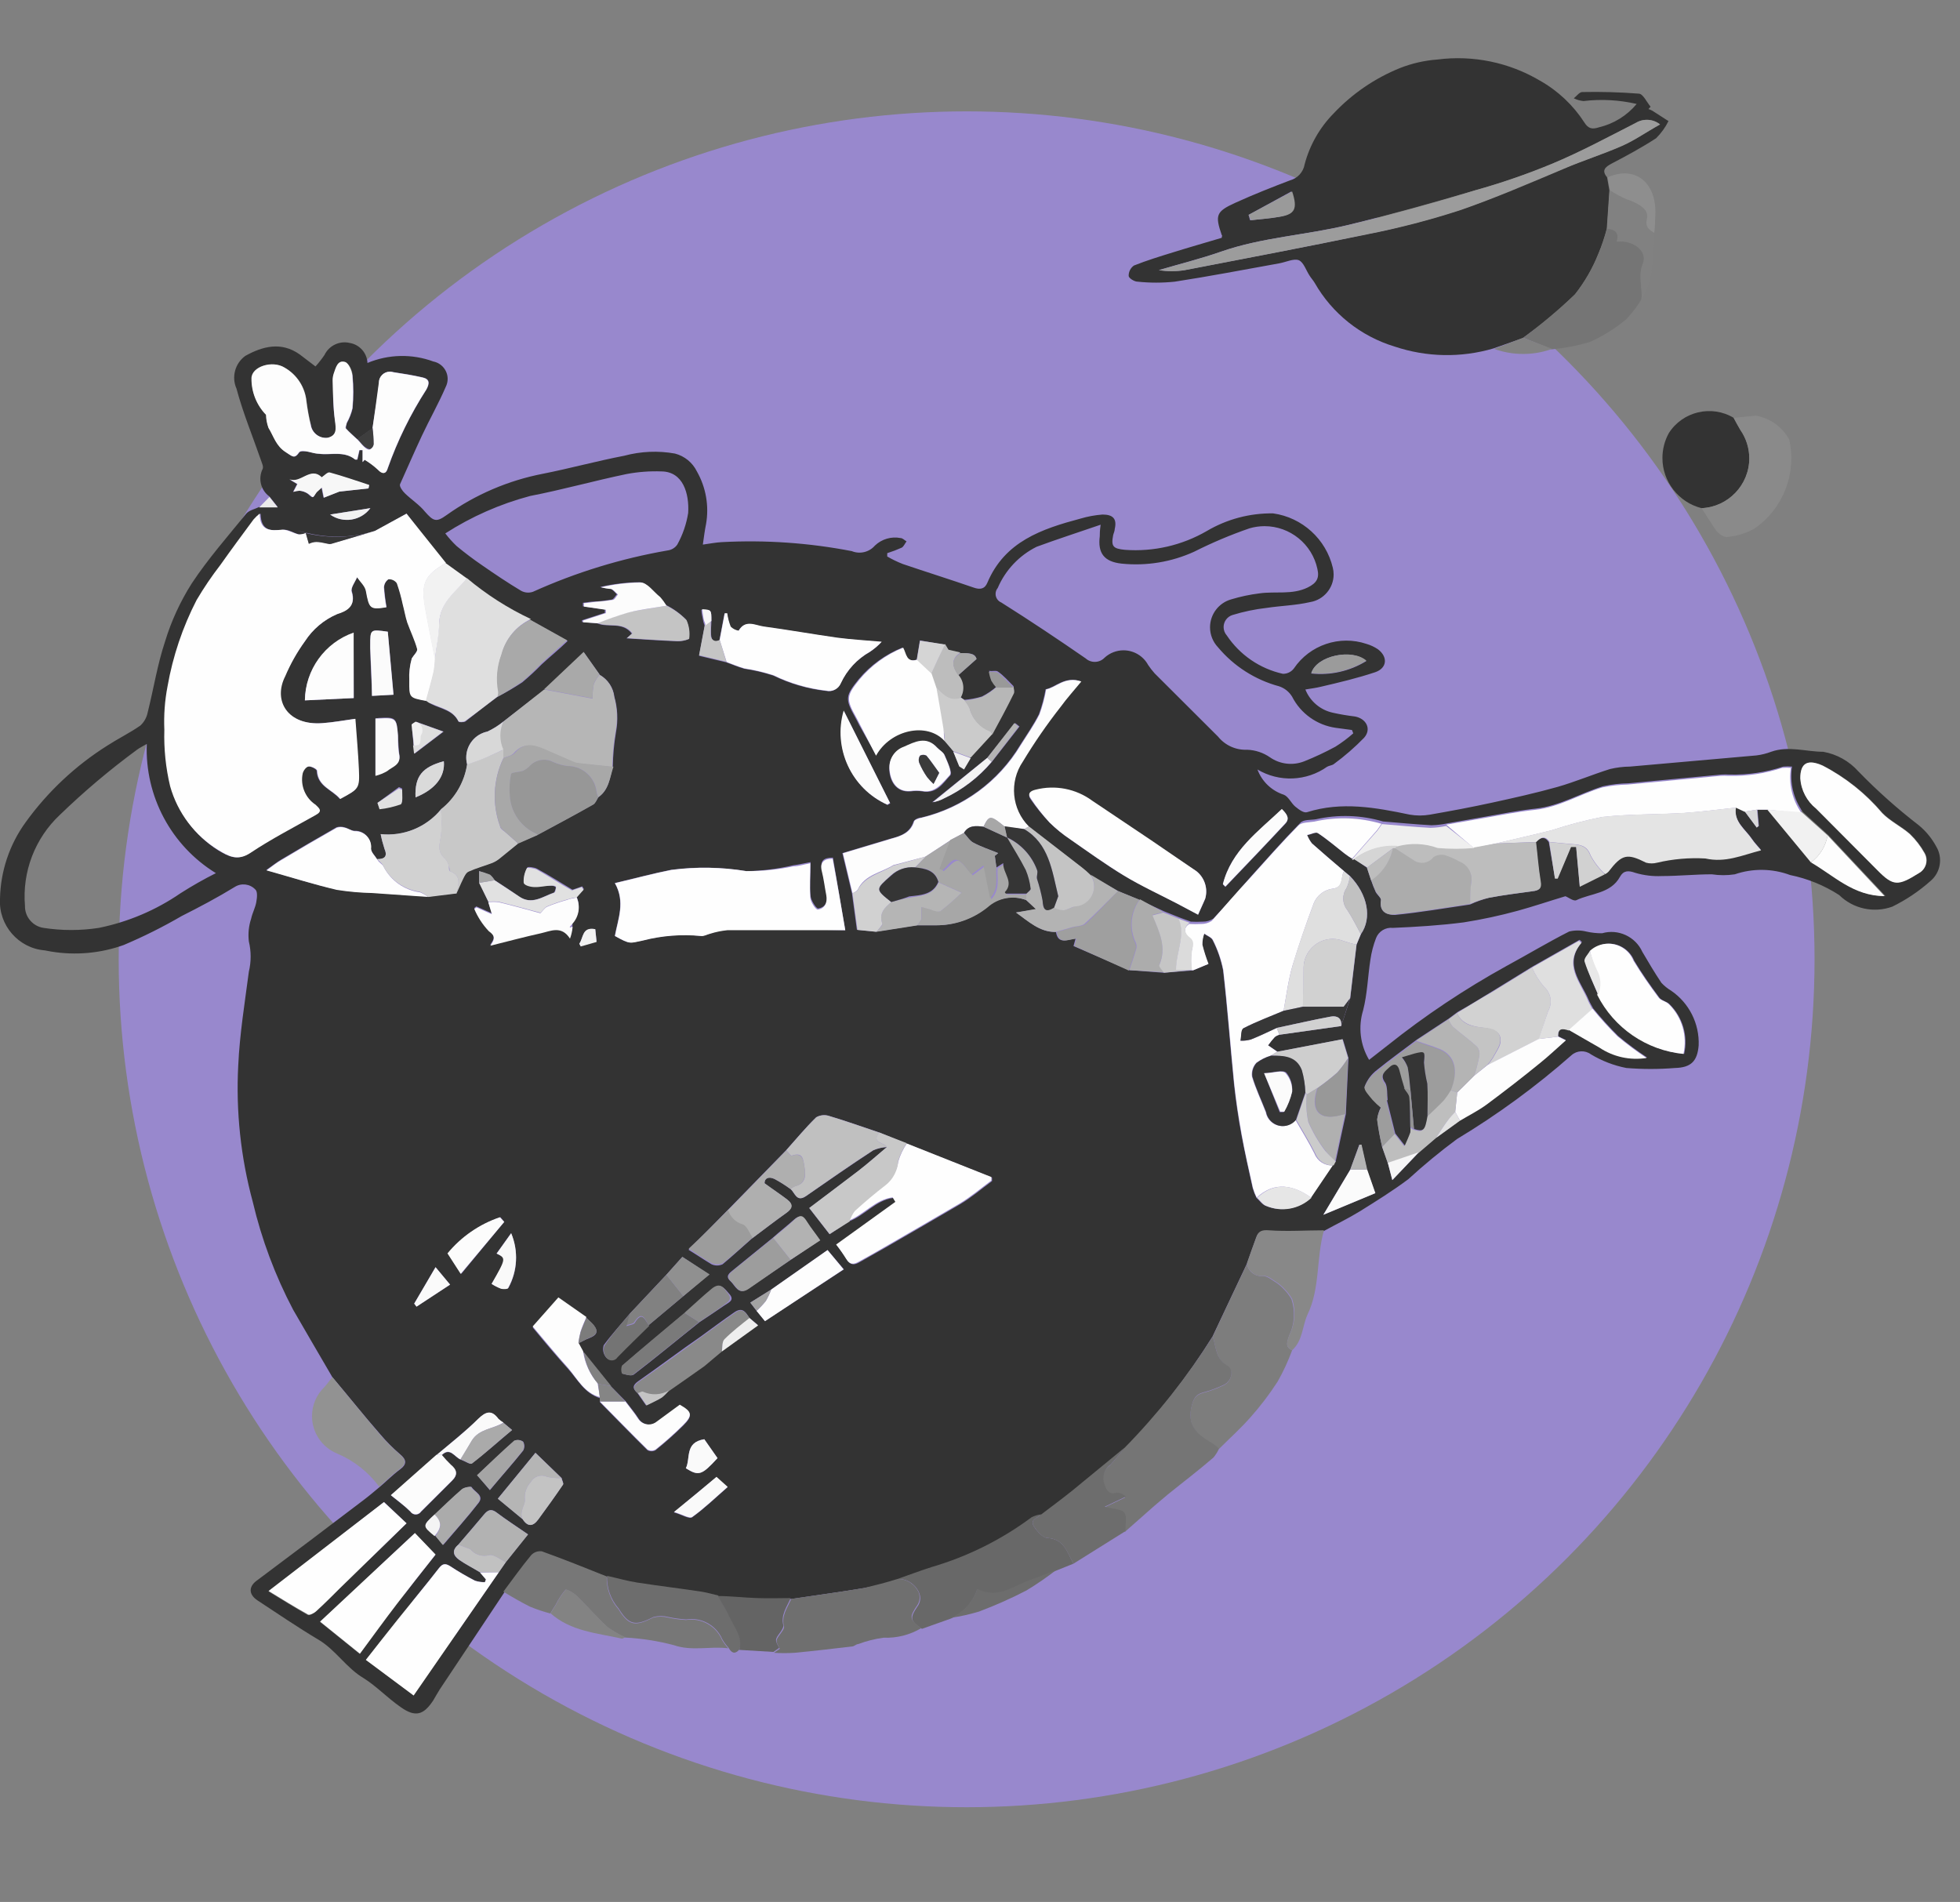 <?xml version="1.0" encoding="UTF-8" standalone="no"?>
<!DOCTYPE svg PUBLIC "-//W3C//DTD SVG 1.1//EN" "http://www.w3.org/Graphics/SVG/1.1/DTD/svg11.dtd">
<svg width="100%" height="100%" viewBox="0 0 135 131" version="1.1" xmlns="http://www.w3.org/2000/svg" xmlns:xlink="http://www.w3.org/1999/xlink" xml:space="preserve" xmlns:serif="http://www.serif.com/" style="fill-rule:evenodd;clip-rule:evenodd;stroke-linejoin:round;stroke-miterlimit:2;">
    <rect x="0" y="0" width="135" height="131" fill="#808080" stroke="none"/>
    <g>
        <g transform="matrix(1,0,0,1,-3.606,0.767)">
            <circle cx="70.184" cy="65.307" r="58.403" style="fill:rgb(152,136,205);"/>
        </g>
        <g id="Layer_2" transform="matrix(1,0,0,1,0,4)">
            <g id="Layer_1-2">
                <path d="M22.89,90.85C21.99,89.3 21.08,87.76 20.19,86.21C18.953,83.861 18.019,81.364 17.41,78.78C16.58,75.716 16.242,72.54 16.41,69.37C16.51,67.21 16.86,65.07 17.14,62.93C17.305,62.243 17.305,61.527 17.14,60.84C17.077,60.311 17.132,59.775 17.3,59.27C17.38,58.89 17.58,58.53 17.65,58.15C17.72,57.77 17.74,57.39 17.58,57.26C17.212,56.876 16.619,56.804 16.17,57.09C14.98,57.82 13.75,58.47 12.52,59.09C11.23,59.84 9.894,60.508 8.52,61.09C6.919,61.663 5.198,61.818 3.52,61.54L3.09,61.46C1.276,61.317 -0.108,59.726 -0,57.91C0.035,56.01 0.653,54.167 1.77,52.63C3.29,50.525 5.202,48.732 7.4,47.35C8.14,46.87 8.94,46.48 9.66,45.98C9.922,45.742 10.101,45.427 10.17,45.08C10.58,43.45 10.84,41.77 11.37,40.18C11.8,38.77 12.419,37.424 13.21,36.18C14.33,34.49 15.68,32.95 16.96,31.38C17.16,31.14 17.55,31.07 17.85,30.92L19.13,30.92L18.56,30.2C17.961,29.77 17.761,28.96 18.09,28.3C18.17,28.14 18.02,27.85 17.95,27.63C17.39,26.01 16.73,24.42 16.29,22.77C15.932,21.97 16.188,21.021 16.9,20.51C18.09,19.85 19.37,19.51 20.64,20.41L21.73,21.24C21.954,20.991 22.161,20.727 22.35,20.45C22.659,19.804 23.382,19.456 24.08,19.62C24.763,19.728 25.281,20.309 25.31,21C26.756,20.394 28.379,20.358 29.85,20.9C30.419,21.013 30.833,21.517 30.833,22.097C30.833,22.289 30.787,22.479 30.7,22.65C30.21,23.79 29.59,24.88 29.06,26.01C28.53,27.14 28.06,28.23 27.55,29.36C27.5,29.5 27.72,29.82 27.89,29.98C28.33,30.41 28.89,30.77 29.26,31.23C29.87,31.93 30.06,31.98 30.77,31.47C32.751,30.06 35.012,29.092 37.4,28.63C39.27,28.26 41.12,27.75 43,27.39C44.138,27.084 45.33,27.032 46.49,27.24C47.148,27.41 47.701,27.86 48,28.47C48.626,29.57 48.849,30.854 48.63,32.1C48.54,32.53 48.49,32.96 48.41,33.51C48.92,33.44 49.32,33.36 49.72,33.34C52.717,33.181 55.723,33.389 58.67,33.96C59.225,34.187 59.868,34.034 60.26,33.58C60.73,33.129 61.391,32.935 62.03,33.06C62.17,33.06 62.3,33.21 62.44,33.29C62.33,33.43 62.25,33.64 62.11,33.72C61.784,33.866 61.45,33.993 61.11,34.1L61.11,34.33C61.456,34.531 61.817,34.705 62.19,34.85C63.81,35.4 65.44,35.91 67.06,36.47C67.51,36.63 67.83,36.57 68.01,36.13C69.21,33.29 71.76,32.43 74.42,31.72C74.915,31.573 75.425,31.479 75.94,31.44C76.68,31.44 76.94,31.75 76.78,32.44C76.78,32.58 76.7,32.73 76.67,32.87C76.52,33.64 76.67,33.79 77.48,33.87C79.451,34.016 81.421,33.563 83.13,32.57C84.51,31.757 86.088,31.338 87.69,31.36C89.695,31.642 91.331,33.131 91.8,35.1C91.838,35.252 91.857,35.409 91.857,35.566C91.857,36.507 91.169,37.317 90.24,37.47C89.24,37.7 88.24,37.72 87.24,37.87C86.443,37.961 85.657,38.125 84.89,38.36C84.528,38.473 84.279,38.811 84.279,39.191C84.279,39.404 84.358,39.611 84.5,39.77C85.399,41.113 86.782,42.059 88.36,42.41C88.658,42.416 88.941,42.278 89.12,42.04C90.214,40.422 92.269,39.728 94.12,40.35C94.401,40.432 94.667,40.557 94.91,40.72C95.61,41.25 95.54,42.02 94.72,42.3C93.49,42.71 92.23,43.01 90.98,43.3C90.66,43.38 90.33,43.42 89.91,43.49C90.235,44.303 90.944,44.904 91.8,45.09C92.305,45.203 92.816,45.289 93.33,45.35C94.11,45.5 94.48,46.21 93.96,46.81C93.319,47.47 92.623,48.076 91.88,48.62C91.76,48.72 91.55,48.73 91.41,48.81C89.991,49.816 88.104,49.891 86.61,49C86.917,49.828 87.589,50.47 88.43,50.74C88.75,50.87 88.93,51.32 89.22,51.56C89.51,51.8 89.82,52.01 90.03,51.94C92.41,51.19 94.75,51.62 97.1,52.11C97.56,52.19 98.03,52.19 98.49,52.11C99.93,51.86 101.37,51.59 102.79,51.28C104.21,50.97 105.79,50.62 107.28,50.2C108.5,49.85 109.68,49.35 110.89,48.97C111.342,48.862 111.805,48.805 112.27,48.8L120.99,48.03C121.332,47.986 121.668,47.902 121.99,47.78C123.19,47.35 124.4,47.78 125.58,47.78C126.515,47.947 127.367,48.422 128,49.13C129.295,50.465 130.686,51.705 132.16,52.84C132.651,53.244 133.059,53.74 133.36,54.3C133.827,55.068 133.67,56.072 132.99,56.66C132.19,57.376 131.295,57.978 130.33,58.45C129.063,58.906 127.64,58.594 126.68,57.65C125.65,56.983 124.503,56.515 123.3,56.27C122.074,55.814 120.727,55.796 119.49,56.22C118.966,56.3 118.434,56.3 117.91,56.22C116.76,56.22 115.61,56.34 114.46,56.34C113.845,56.369 113.23,56.294 112.64,56.12C112.14,55.94 111.82,55.96 111.58,56.39C110.94,57.56 109.58,57.52 108.58,58C108.39,58.1 108.02,57.8 107.82,57.73C106.69,58.07 105.63,58.43 104.54,58.73C103.316,59.065 102.074,59.332 100.82,59.53C99.2,59.74 97.57,59.84 95.94,59.91C95.441,59.853 94.962,60.142 94.78,60.61C94.594,61.09 94.463,61.59 94.39,62.1C94.21,63.26 94.18,64.45 93.89,65.58C93.537,66.726 93.686,67.97 94.3,69L95.58,68C98.151,65.949 100.891,64.119 103.77,62.53C105.21,61.75 106.62,60.9 108.08,60.16C108.464,60.065 108.866,60.065 109.25,60.16C109.611,60.243 109.98,60.283 110.35,60.28C111.458,59.96 112.645,60.509 113.12,61.56C113.54,62.28 113.97,63 114.43,63.69C114.629,63.905 114.858,64.09 115.11,64.24C116.343,65.084 117.058,66.507 117,68C116.91,69.1 116.47,69.53 115.37,69.56C114.255,69.65 113.135,69.65 112.02,69.56C111.158,69.391 110.332,69.073 109.58,68.62C109.177,68.32 108.614,68.345 108.24,68.68C105.792,70.836 103.154,72.767 100.36,74.45C99.192,75.314 98.071,76.238 97,77.22C95.93,78.02 94.79,78.73 93.65,79.44C92.85,79.93 92,80.34 91.18,80.79C89.92,80.79 88.66,80.87 87.4,80.79C86.91,80.79 86.67,80.79 86.52,81.26C86.3,81.85 86.09,82.45 85.88,83.05L83.52,88.05C81.796,90.817 79.785,93.395 77.52,95.74C76.3,96.74 75.09,97.74 73.87,98.74C73.18,99.29 72.47,99.82 71.77,100.35C71.537,100.379 71.311,100.446 71.1,100.55C69.028,102.093 66.699,103.254 64.22,103.98C63.43,104.23 62.65,104.53 61.87,104.8C61.09,105.07 60.31,105.24 59.52,105.38C57.85,105.66 56.17,105.88 54.52,106.13L52.19,106.13C51.42,106.13 50.39,106.04 49.5,105.99C49.12,105.9 48.74,105.79 48.36,105.73C46.88,105.51 45.36,105.33 43.92,105.1C43.22,104.99 42.54,104.79 41.85,104.64C40.36,104.05 38.85,103.45 37.38,102.91C37.104,102.872 36.826,102.973 36.64,103.18C35.97,103.99 35.36,104.85 34.73,105.69L30.29,112.36C30.13,112.61 29.99,112.87 29.84,113.12C29.18,114.12 28.62,114.3 27.61,113.59C26.6,112.88 25.97,112.17 25.05,111.59C23.85,110.88 23.13,109.65 21.94,108.94C20.51,108.09 19.14,107.15 17.75,106.24C17.09,105.81 17.12,105.24 17.75,104.82C20.203,102.987 22.647,101.143 25.08,99.29C25.45,99.01 25.8,98.71 26.16,98.41C26.52,98.11 27.05,97.58 27.54,97.22C28.03,96.86 28.03,96.55 27.54,96.15C27.059,95.736 26.611,95.284 26.2,94.8C25.05,93.49 24,92.16 22.89,90.85ZM42.06,91.47L40.16,89.11L39.84,88.52C40.1,88.4 40.34,88.25 40.6,88.16C41.07,87.98 41.25,87.73 40.9,87.29C40.75,87.11 40.56,86.95 40.39,86.78L38.46,85.43L36.69,87.43C37.51,88.43 38.3,89.37 39.14,90.3C39.79,91.02 40.26,91.97 41.32,92.3L41.32,92.58C42.41,93.68 43.49,94.8 44.6,95.89C44.771,95.984 44.979,95.984 45.15,95.89C45.813,95.361 46.447,94.797 47.05,94.2C47.73,93.52 47.67,93.28 46.82,92.8L45.24,93.96C45.092,94.068 44.913,94.126 44.729,94.126C44.435,94.126 44.16,93.977 44,93.73C43.73,93.31 43.41,92.93 43.11,92.53L42.06,91.47ZM28.49,47.34L28.56,47.91L30.56,46.39L28.66,45.71C28.57,45.78 28.39,45.86 28.39,45.92C28.38,46.4 28.44,46.87 28.49,47.34ZM94.15,55.76L94.44,56.64C94.532,56.916 94.639,57.186 94.76,57.45C94.87,57.65 95.15,57.86 95.12,58.02C94.98,58.84 95.57,59.02 96.07,59.02C97.81,58.85 99.53,58.55 101.26,58.3C101.672,58.108 102.1,57.954 102.54,57.84C103.54,57.65 104.54,57.53 105.54,57.39C105.97,57.34 106.19,57.22 106.09,56.7C105.94,55.81 105.88,54.91 105.77,54.01C106.08,53.69 106.38,53.56 106.68,54.01L107.1,56.46L107.29,56.46L108.21,54.28L108.56,54.28C108.64,55.13 108.72,55.98 108.81,57.02L110.54,56.16C110.626,56.117 110.704,56.06 110.77,55.99C111.7,54.78 112.05,54.71 113.36,55.37C113.609,55.436 113.871,55.436 114.12,55.37C115.207,55.113 116.325,55.016 117.44,55.08C118.84,55.39 119.95,54.86 121.28,54.52C121.03,54.22 120.83,54.02 120.67,53.78C120.21,53.09 119.38,52.58 119.55,51.57L120.15,51.85L121,53L121.15,52.89L121.05,51.76L121.79,51.76L124.79,55.39C126.37,56.3 127.72,57.74 129.86,57.71L125.94,53.53L124.18,51.93C123.53,51.026 123.26,49.901 123.43,48.8C123.231,48.78 123.029,48.78 122.83,48.8C121.64,49.192 120.392,49.378 119.14,49.35C118.944,49.335 118.746,49.335 118.55,49.35L112.17,49.95C111.585,49.96 111.002,50.027 110.43,50.15C108.88,50.62 107.43,51.51 105.81,51.69C104.6,51.82 103.4,52.06 102.2,52.27L99.69,52.71C99.332,52.788 98.967,52.831 98.6,52.84C97.49,52.78 96.37,52.67 95.26,52.58C93.755,52.136 92.161,52.084 90.63,52.43C90.25,52.49 89.76,52.43 89.54,52.7C88.38,53.88 87.29,55.12 86.18,56.35C85.31,57.35 84.46,58.35 83.57,59.27C83.357,59.412 83.106,59.485 82.85,59.48C82.574,59.495 82.296,59.495 82.02,59.48L81.26,59.2L80.18,58.77L78.52,58L77,57.37L75.09,56.28C74.903,56.096 74.706,55.923 74.5,55.76L70.83,52.92C69.639,51.729 69.462,49.842 70.41,48.45C71.202,47.138 72.073,45.875 73.02,44.67C73.44,44.09 73.93,43.55 74.44,42.93C73.32,42.54 72.66,43.38 72.02,43.47C71.918,44.056 71.764,44.631 71.56,45.19C71.19,45.93 70.71,46.61 70.27,47.31C68.764,49.823 66.308,51.626 63.46,52.31C63.26,52.31 62.97,52.45 62.92,52.59C62.67,53.37 62.02,53.59 61.35,53.76L58.02,54.76L58.68,57.52L59.02,60.04L60.32,60.17L63.13,59.73L64.37,59.73C65.691,59.752 66.977,59.306 68,58.47C68.734,57.818 69.778,57.636 70.69,58L71.38,58.63L70,58.85C70.88,59.48 71.63,60.22 72.73,60.19C72.88,61.09 73.53,60.7 74.08,60.65L73.94,61.16L77.78,62.82L80.16,63L82.16,62.84L83.22,62.4C83.053,61.969 82.913,61.528 82.8,61.08C82.796,60.818 82.84,60.557 82.93,60.31C83.13,60.46 83.45,60.57 83.53,60.77C83.861,61.42 84.1,62.114 84.24,62.83C84.54,65.43 84.73,68.04 84.99,70.64C85.12,71.83 85.29,73.01 85.51,74.18C85.73,75.35 86.01,76.62 86.28,77.83C86.347,78.06 86.434,78.284 86.54,78.5C86.75,78.69 86.92,78.95 87.17,79.05C88.224,79.499 89.449,79.278 90.28,78.49L91.78,76.27L92,76C92.23,74.91 92.46,73.82 92.7,72.73L92.79,70.79L92.88,68.87L92.49,67.58L88,68.44L87.34,68C87.482,67.801 87.636,67.611 87.8,67.43C87.895,67.355 88.004,67.301 88.12,67.27L92.38,66.67L93,64.76L93.44,61.06L93.74,60.34C94.52,59.23 94.21,57.61 92.99,56.34L92.57,56C91.83,55.37 91.09,54.74 90.36,54.09C90.223,53.914 90.111,53.718 90.03,53.51C90.28,53.51 90.62,53.28 90.77,53.38C91.42,53.81 92.01,54.32 92.63,54.8C92.79,54.922 92.957,55.036 93.13,55.14C93.169,55.149 93.211,55.149 93.25,55.14L94.15,55.76ZM68,48.2L64.2,51.26C64.48,51.223 64.751,51.135 65,51C66.283,50.408 67.42,49.54 68.33,48.46L70.22,46.04L69.92,45.8L68,48.2ZM49,38.77C49,38 49,38 48.31,38C48.31,38.24 48.38,38.47 48.42,38.7C48.46,38.93 48.5,38.98 48.54,39.11L48.15,41.17L50.03,41.62C50.44,41.77 50.84,41.94 51.26,42.06C51.938,42.161 52.607,42.319 53.26,42.53C54.404,43.089 55.635,43.448 56.9,43.59C57.314,43.685 57.74,43.463 57.9,43.07C58.323,42.158 59.023,41.402 59.9,40.91C60.197,40.713 60.469,40.482 60.71,40.22C59.58,40.12 58.61,40.07 57.65,39.94C55.96,39.7 54.27,39.4 52.58,39.17C52,39.09 51.32,38.66 50.86,39.46C50.652,39.427 50.459,39.329 50.31,39.18C50.193,38.884 50.112,38.575 50.07,38.26L49.9,38.26L49.55,40.1C49.16,40.29 49.01,40.1 48.98,39.73C48.95,39.36 49,39.08 49,38.77ZM34.68,94C34.553,93.928 34.436,93.841 34.33,93.74C33.86,93.09 33.46,93.23 32.94,93.74C32.02,94.61 31.03,95.4 30.07,96.23L26.93,99C27.42,99.4 27.88,99.73 28.27,100.12C28.351,100.246 28.491,100.322 28.64,100.322C28.789,100.322 28.929,100.246 29.01,100.12L31.13,98C31.55,97.59 31.48,97.25 31.05,96.9C30.831,96.689 30.624,96.465 30.43,96.23C31.01,95.67 31.31,96.37 31.72,96.53C32.13,96.69 32.38,96.89 32.5,96.8C33.44,96.08 34.32,95.3 35.27,94.49L34.68,94ZM66.15,41L65.33,40.81L65.09,40.41L63.36,40.11L63.14,41.43C62.38,41.68 62.41,41.01 62.14,40.61C60.976,41.079 59.945,41.828 59.14,42.79C58.21,43.94 58.2,44.15 58.91,45.42C59.01,45.59 59.09,45.77 59.18,45.94L60.34,48C61.34,46.25 63.85,45.66 65.07,47L65.66,47.73L66.07,48.73L66.4,48.94L66.86,48.12L68.34,46.51C68.84,45.59 69.34,44.67 69.81,43.73C69.87,43.61 69.81,43.42 69.81,43.26C69.45,42.9 69.12,42.52 68.74,42.26C68.61,42.15 68.33,42.26 68.13,42.2C68.165,42.412 68.222,42.62 68.3,42.82C68.398,42.987 68.511,43.145 68.64,43.29C68.336,43.557 68,43.786 67.64,43.97C67.24,44.093 66.827,44.17 66.41,44.2L66.15,44.02C66.417,43.535 66.357,42.933 66,42.51L67.26,41.39C67.15,40.93 66.63,41 66.15,41ZM94.15,76.58L93.76,74.85L93.62,74.85L93,76.57L91.15,79.67L94.73,78.18L94.15,76.58ZM30,101.8L30.53,102.41C31.38,101.41 32.21,100.49 32.97,99.51C33.37,98.99 32.69,98.77 32.49,98.43C32.49,98.37 32.01,98.43 31.85,98.57C31.2,99.13 30.59,99.73 29.97,100.31C29.09,101.09 29.09,101.11 30,101.8ZM36,100.64C36.36,101.19 36.72,101.14 37.08,100.64C37.66,99.85 38.23,99.06 38.78,98.25C38.84,98.16 38.72,97.95 38.68,97.8L36.88,96.06L34.29,99.22L36,100.64ZM47.07,85.27L48.83,83.78L47,82.57L45.9,83.8L43.39,86.47C42.78,87.2 42.14,87.9 41.58,88.66C41.5,88.921 41.544,89.206 41.7,89.43C41.786,89.569 41.937,89.653 42.1,89.653C42.263,89.653 42.414,89.569 42.5,89.43C43.21,88.7 43.95,87.99 44.68,87.27L47.07,85.27ZM47.19,86.42C45.75,87.63 44.3,88.83 42.88,90.06C42.812,90.237 42.812,90.433 42.88,90.61C43.13,90.68 43.5,90.8 43.66,90.67C45.19,89.5 46.66,88.27 48.19,87.06C48.76,86.68 49.34,86.3 49.9,85.91C50.17,85.72 50.62,85.57 50.25,85.14C49.88,84.71 49.62,84.34 49.09,84.77C48.56,85.2 47.81,85.87 47.19,86.42ZM54.46,82.77L56.46,81.43C56.12,80.94 55.82,80.56 55.55,80.15C55.28,79.74 55.04,79.68 54.67,80.02C54.3,80.36 53.67,80.85 53.22,81.26L50.49,83.48C50.23,83.69 49.94,83.9 50.3,84.23C50.66,84.56 50.84,85.23 51.53,84.76L54.46,82.77ZM95.59,76.09L95.9,77.28L97.73,75.36L98.9,74.36L100.56,73.16C101.18,72.79 101.84,72.46 102.42,72.03C103.67,71.1 104.89,70.13 106.11,69.16C106.69,68.69 107.23,68.16 107.85,67.63L107.32,67.37C107.32,66.78 107.63,66.8 108.05,66.91C108.77,67.32 109.48,67.74 110.21,68.13C111.161,68.767 112.319,69.02 113.45,68.84C112.756,68.381 112.088,67.883 111.45,67.35C110.843,66.748 110.269,66.114 109.73,65.45C109.63,65.26 109.51,65.07 109.43,64.88C108.9,63.61 107.68,62.43 108.96,60.88L108.8,60.73L105.56,62.57L102.83,64.25C102.03,64.74 101.21,65.25 100.4,65.7L99.81,66.14L97.58,67.61C96.67,68.3 95.74,68.97 94.85,69.69C94.465,69.979 94.171,70.371 94,70.82C93.94,71.04 94.32,71.42 94.54,71.7C94.72,71.897 94.914,72.08 95.12,72.25C94.984,72.509 94.896,72.79 94.86,73.08C94.939,73.726 95.052,74.367 95.2,75L95.59,76.09ZM34.08,56.63C33.97,56.51 33.88,56.35 33.74,56.28C33.499,56.172 33.252,56.078 33,56L33,56.77L33.62,58.07L33.87,58.9L32.81,58.43L32.66,58.54C32.899,59.106 33.237,59.624 33.66,60.07C34.11,60.42 34.09,60.64 33.76,61.07C35,60.76 36.12,60.46 37.25,60.21C37.93,60.06 38.67,59.66 39.25,60.58C39.345,60.322 39.405,60.053 39.43,59.78L39.43,59.54C39.869,59.052 39.979,58.348 39.71,57.75L40.22,57.24L40.1,57.05L39.43,57.28C38.62,56.8 37.82,56.28 37,55.84C36.81,55.73 36.35,55.68 36.32,55.75C36.154,56.056 36.077,56.403 36.1,56.75C36.1,56.89 36.56,57.04 36.82,57.05C37.08,57.06 37.63,57 38,57C38.09,57 38.28,57.08 38.28,57.12C38.28,57.16 38.22,57.45 38.14,57.48C37.37,57.75 36.62,58.35 35.74,57.74C35.22,57.37 34.65,57 34.08,56.63ZM31.57,102.39C31.11,102.78 31.19,103.14 31.64,103.45C32.09,103.76 32.64,104.02 33.06,104.3L33.47,104.78L33.4,104.97C33.169,104.974 32.94,104.94 32.72,104.87C32.132,104.568 31.561,104.234 31.01,103.87C30.67,103.66 30.49,103.68 30.23,104.01C29.3,105.21 28.32,106.38 27.38,107.56C26.65,108.47 25.93,109.39 25.2,110.32L28.49,112.77L34.36,104.28L34.84,103.59L36.37,101.68C35.56,101.12 34.88,100.68 34.24,100.2C33.85,99.89 33.61,99.98 33.33,100.32C32.75,101 32.16,101.71 31.57,102.39ZM53.12,84.82L51.68,85.72L52.11,86.28L52.69,86.99L58.13,83.43L57,82.1L53.12,84.82ZM41.12,38.93C41.87,39.26 42.86,38.79 43.52,39.64L43.15,39.97C44.26,40.04 45.45,40.12 46.63,40.17C46.904,40.178 47.177,40.127 47.43,40.02C47.505,39.562 47.442,39.092 47.25,38.67C46.849,38.262 46.383,37.924 45.87,37.67C45.73,37.467 45.573,37.276 45.4,37.1C44.96,36.73 44.52,36.1 44.04,36.1C43.127,36.112 42.219,36.223 41.33,36.43C41.562,36.493 41.8,36.533 42.04,36.55C42.21,36.61 42.34,36.8 42.49,36.93C42.37,37.06 42.27,37.27 42.13,37.3C41.749,37.364 41.365,37.408 40.98,37.43C40.7,37.43 40.42,37.49 40.15,37.52L40.15,37.76L41.66,37.98L41.66,38.21L40.09,38.72L40.09,38.84L41.12,38.93ZM51.62,86.78C51.39,86.43 51.18,86 50.62,86.36C49.83,86.9 49.07,87.47 48.3,88.03C46.85,89.03 45.41,90.12 43.95,91.14C43.54,91.43 43.57,91.65 43.9,91.94L44.5,92.8C44.94,92.58 45.26,92.44 45.55,92.26C45.73,92.115 45.895,91.95 46.04,91.77C46.85,91.2 47.68,90.63 48.49,90.05C48.9,89.75 49.28,89.41 49.68,89.05L52.18,87.25L51.62,86.78ZM51.81,81.29C52.59,80.71 53.36,80.11 54.15,79.55C54.58,79.25 54.63,78.94 54.22,78.62C53.81,78.3 53.22,77.93 52.66,77.5C52.66,77.17 52.9,77 53.34,77.2C53.726,77.407 54.097,77.641 54.45,77.9C54.76,78.16 54.86,78.83 55.51,78.39C57.05,77.32 58.59,76.26 60.15,75.23C60.448,75.102 60.766,75.028 61.09,75.01C60.44,75.55 59.81,76.11 59.15,76.63C58.03,77.49 56.9,78.33 55.74,79.21L57.14,81.01L58.47,80.13C59.55,79.73 60.33,78.66 61.53,78.51L61.72,78.82L57.64,81.76C57.891,82.08 58.125,82.414 58.34,82.76C58.58,83.16 58.85,83.14 59.2,82.94C59.79,82.6 60.38,82.28 60.97,81.94C62.7,80.94 64.44,79.94 66.14,78.94C66.91,78.48 67.6,77.89 68.33,77.35L68.33,77.11L62.51,74.8L60.56,74C59.42,73.62 58.29,73.21 57.14,72.87C56.837,72.76 56.5,72.79 56.22,72.95C55.49,73.66 54.84,74.45 54.16,75.21L50.16,79.31C49.25,80.24 48.33,81.17 47.42,82.08C47.98,82.42 48.47,82.76 49.01,83.08C49.251,83.191 49.529,83.191 49.77,83.08C50.47,82.5 51.13,81.88 51.81,81.29ZM41.21,50.91C41.94,50.4 42,49.58 42.21,48.81C42.223,48.009 42.296,47.21 42.43,46.42C42.58,45.616 42.542,44.787 42.32,44C42.247,43.366 41.875,42.805 41.32,42.49L40.22,40.95L37.5,43.52L34.67,45.7C34.333,45.974 33.963,46.206 33.57,46.39C32.726,46.562 32.114,47.312 32.114,48.173C32.114,48.338 32.136,48.502 32.18,48.66C31.993,49.88 31.349,50.985 30.38,51.75C29.369,52.981 27.804,53.624 26.22,53.46C26.286,53.798 26.373,54.132 26.48,54.46C26.71,55 26.48,55.19 25.97,55.18C25.82,54.93 25.55,54.68 25.54,54.43C25.544,54.39 25.547,54.349 25.547,54.309C25.547,53.711 25.055,53.219 24.457,53.219C24.441,53.219 24.426,53.219 24.41,53.22C24.17,53.22 23.96,53.03 23.72,52.98C23.544,52.924 23.356,52.924 23.18,52.98C21.893,53.713 20.613,54.46 19.34,55.22C19.06,55.39 18.81,55.59 18.34,55.92C20.08,56.41 21.61,56.92 23.17,57.26C23.984,57.39 24.806,57.463 25.63,57.48L29.48,57.75L31.42,57.52C31.57,57.17 31.71,56.81 31.88,56.52C31.97,56.33 32.09,56.08 32.27,56.01C32.8,55.77 33.37,55.62 33.91,55.41C34.102,55.327 34.281,55.216 34.44,55.08L35.67,54.08L37,53.51C38.28,52.82 39.56,52.14 40.83,51.42C41,51.33 41.1,51.09 41.21,50.91ZM110.08,64.52C111.224,66.799 113.462,68.338 116,68.59C116.281,67.355 115.902,66.059 115,65.17C114.81,64.97 114.44,64.92 114.29,64.71C113.68,63.89 113.09,63.05 112.56,62.17C112.276,61.463 111.587,60.997 110.825,60.997C110.357,60.997 109.905,61.173 109.56,61.49C109.43,61.74 109.13,62.04 109.19,62.23C109.39,63 109.76,63.76 110.08,64.52ZM34.26,44C34.847,43.697 35.418,43.363 35.97,43C36.438,42.61 36.885,42.196 37.31,41.76C37.88,41.23 38.47,40.76 39.1,40.15L36.57,38.74C34.984,37.996 33.501,37.048 32.16,35.92L30.69,34.86L28,31.38L25.85,32.57C24.341,33.034 22.735,33.086 21.2,32.72C19.665,32.354 21.15,32.72 21.13,32.72C20.971,32.785 20.802,32.819 20.63,32.82C20.25,32.73 19.87,32.45 19.52,32.49C18.68,32.58 17.98,32.59 17.95,31.38C17.799,31.501 17.658,31.635 17.53,31.78C16.76,32.78 15.99,33.86 15.24,34.92C14.643,35.692 14.096,36.5 13.6,37.34C12.638,39.208 11.964,41.211 11.6,43.28C11.409,44.268 11.336,45.275 11.38,46.28C11.341,47.589 11.475,48.897 11.78,50.17C12.272,51.979 13.421,53.541 15,54.55C15.7,54.97 16.32,55.33 17.2,54.75C18.64,53.75 20.2,52.99 21.7,52.14C22.17,51.87 21.94,51.69 21.7,51.43C20.988,50.963 20.634,50.103 20.81,49.27C20.86,49.08 21.07,48.81 21.23,48.79C21.39,48.77 21.81,48.97 21.81,49.09C21.86,50.18 22.88,50.39 23.4,51.03C24.73,50.33 24.74,50.33 24.68,48.97C24.63,47.86 24.53,46.75 24.44,45.51C23.64,45.62 22.9,45.76 22.16,45.81C19.78,45.98 18.74,44.27 19.61,42.57C19.983,41.721 20.449,40.916 21,40.17C21.541,39.331 22.321,38.672 23.24,38.28C23.88,38.08 24.54,37.71 24.24,36.74C24.15,36.48 24.47,36.08 24.61,35.74C24.82,36.05 25.16,36.35 25.22,36.69C25.44,37.91 25.51,37.99 26.63,37.81C26.549,37.357 26.492,36.899 26.46,36.44C26.469,36.215 26.584,36.007 26.77,35.88C26.997,35.862 27.218,35.965 27.35,36.15C27.518,36.631 27.655,37.122 27.76,37.62C27.87,38.03 27.94,38.46 28.07,38.86C28.29,39.47 28.58,40.06 28.75,40.68C28.8,40.85 28.51,41.11 28.38,41.33C28.239,41.824 28.182,42.337 28.21,42.85C28.21,44.04 28.21,44.04 29.38,44.26C29.5,44.34 29.61,44.44 29.74,44.51C30.4,44.83 31.2,44.93 31.58,45.7C31.58,45.76 31.94,45.76 32.05,45.7C32.76,45.13 33.51,44.55 34.26,44ZM25.66,25.51L24.61,26.26C24.35,26.01 24.07,25.78 23.83,25.51C23.83,25.44 23.83,25.25 23.9,25.13C24.076,24.816 24.207,24.48 24.29,24.13C24.36,23.382 24.36,22.628 24.29,21.88C24.29,21.54 24.03,21.01 23.78,20.94C23.27,20.79 23.15,21.33 23.01,21.72C22.953,21.884 22.926,22.057 22.93,22.23C22.93,23.15 22.93,24.08 23.09,25C23.16,25.53 23.24,26 22.59,26.16C22.03,26.231 21.507,25.838 21.42,25.28C21.29,24.739 21.19,24.192 21.12,23.64C21.024,22.673 20.464,21.811 19.62,21.33C18.77,20.8 17.37,21.26 17.34,22.07C17.329,23.005 17.689,23.908 18.34,24.58C18.348,24.887 18.405,25.191 18.51,25.48C18.87,26.06 19.02,26.73 19.71,27.16C20.15,27.43 20.28,27.65 20.62,27.16C20.68,27.07 20.92,27.08 21.07,27.09C21.22,27.1 21.66,27.22 21.97,27.26C22.81,27.37 23.72,27.04 24.48,27.66L24.62,27.66L24.77,27.01L24.99,27.01L24.99,27.82L25.13,27.66C25.452,27.852 25.753,28.077 26.03,28.33C26.35,28.68 26.61,28.65 26.72,28.24C27.393,26.336 28.286,24.517 29.38,22.82C29.61,22.4 29.61,22.1 29.11,21.99C28.45,21.84 27.78,21.73 27.11,21.63C27.033,21.604 26.951,21.591 26.87,21.591C26.453,21.591 26.11,21.934 26.11,22.351C26.11,22.357 26.11,22.364 26.11,22.37C26,23.42 25.81,24.45 25.66,25.48L25.66,25.51ZM93.21,46.51L93.12,46.28L92,46.13C90.713,45.947 89.592,45.148 89,43.99C88.796,43.65 88.477,43.394 88.1,43.27C86.454,42.826 84.984,41.887 83.89,40.58C83.54,40.209 83.344,39.718 83.344,39.207C83.344,38.311 83.947,37.519 84.81,37.28C85.444,37.088 86.093,36.951 86.75,36.87C87.85,36.71 89,36.99 90.08,36.46C90.68,36.16 90.89,35.83 90.74,35.19C90.377,33.477 88.852,32.241 87.101,32.241C86.749,32.241 86.398,32.291 86.06,32.39C84.755,32.841 83.483,33.379 82.25,34C80.686,34.713 78.96,34.996 77.25,34.82C76.05,34.69 75.6,34.1 75.75,32.93C75.75,32.75 75.75,32.56 75.81,32.14C74.24,32.68 72.81,33.14 71.4,33.66C70.198,34.259 69.248,35.266 68.72,36.5C68.625,36.615 68.573,36.759 68.573,36.908C68.573,37.167 68.73,37.402 68.97,37.5C70.97,38.76 72.87,40.03 74.78,41.35C75.152,41.687 75.735,41.665 76.08,41.3C76.436,40.974 76.902,40.792 77.385,40.792C78.091,40.792 78.743,41.18 79.08,41.8C79.216,42.004 79.366,42.198 79.53,42.38L83.9,46.74C84.385,47.34 85.129,47.675 85.9,47.64C86.462,47.66 87.007,47.84 87.47,48.16C88.166,48.647 89.063,48.748 89.85,48.43C90.579,48.138 91.29,47.804 91.98,47.43C92.414,47.157 92.826,46.85 93.21,46.51ZM10.11,47.24C9.79,47.43 9.61,47.51 9.45,47.63C7.578,49.005 5.8,50.505 4.13,52.12C2.41,53.73 1.521,56.043 1.72,58.39C1.702,59.144 2.254,59.8 3,59.91C4.263,60.105 5.547,60.105 6.81,59.91C8.828,59.5 10.743,58.687 12.44,57.52C13.226,57.019 14.037,56.558 14.87,56.14C11.797,54.253 9.974,50.844 10.11,47.24ZM30.67,32.74C30.907,33.05 31.168,33.341 31.45,33.61C32.02,34.08 32.6,34.52 33.2,34.93C34.08,35.54 34.97,36.14 35.89,36.69C36.14,36.83 36.439,36.855 36.71,36.76C39.674,35.421 42.795,34.464 46,33.91C46.263,33.875 46.5,33.729 46.65,33.51C47.025,32.833 47.279,32.095 47.4,31.33C47.48,29.99 47.05,28.49 45.57,28.47C44.762,28.44 43.954,28.5 43.16,28.65C40.94,29.11 38.75,29.73 36.52,30.16C34.447,30.71 32.473,31.58 30.67,32.74ZM58.22,60.07C57.93,58.36 57.65,56.73 57.37,55.07C56.75,55.07 56.46,55.26 56.62,55.91C56.78,56.56 56.82,57.02 56.93,57.57C57.04,58.12 56.84,58.5 56.35,58.57C56.21,58.57 55.87,58.03 55.83,57.72C55.76,57 55.83,56.26 55.83,55.38C55.35,55.47 55.01,55.55 54.67,55.59C53.598,55.845 52.502,55.983 51.4,56C49.687,55.715 47.942,55.685 46.22,55.91C44.96,56.16 43.71,56.5 42.34,56.82C43.08,58.11 42.56,59.29 42.34,60.46C43.43,61.07 43.34,60.95 44.27,60.77C45.575,60.433 46.929,60.328 48.27,60.46C48.47,60.46 48.69,60.35 48.9,60.3C49.285,60.16 49.684,60.059 50.09,60L54.75,60L58.22,60.07ZM82.52,59C82.74,58.52 82.89,58.22 83.01,57.9C83.214,57.203 82.971,56.448 82.4,56L79.3,53.95L75.23,51.22C74.11,50.395 72.677,50.116 71.33,50.46C71.01,50.54 70.73,50.7 71,51.07C71.388,51.629 71.819,52.158 72.29,52.65C72.723,53.077 73.195,53.462 73.7,53.8C74.92,54.65 76.12,55.53 77.39,56.29C78.66,57.05 79.84,57.59 81.07,58.23L82.52,59ZM124,49.61C124.064,50.425 124.467,51.176 125.11,51.68L129.33,55.92C130.43,57.04 130.76,57.01 132.17,56.13C132.499,55.958 132.706,55.616 132.706,55.244C132.706,55.067 132.659,54.893 132.57,54.74C132.301,54.261 131.964,53.823 131.57,53.44C130.97,52.91 130.2,52.55 129.65,51.98C128.512,50.64 127.122,49.536 125.56,48.73C124.55,48.29 124,48.51 124,49.61ZM18.49,105.61C19.41,106.17 20.29,106.72 21.19,107.23C21.3,107.29 21.59,107.14 21.73,107.02C22.29,106.51 22.82,106.02 23.36,105.44L28,100.92L26.46,99.46L18.49,105.61ZM28.57,101.61L22.04,107.71L24.78,109.92C25.66,108.73 26.49,107.58 27.35,106.46C28.21,105.34 29.09,104.23 29.99,103.09L28.57,101.61ZM24.35,39.61C22.379,40.299 21.038,42.153 21,44.24L24.37,44.08L24.35,39.61ZM61.25,48.9C61.25,49.78 61.71,50.6 62.73,50.51C62.999,50.47 63.271,50.47 63.54,50.51C64.54,50.69 64.96,49.93 65.45,49.41C65.62,49.22 65.27,48.49 65.08,48.04C65,47.83 64.74,47.7 64.57,47.52C63.83,46.7 63.05,47.12 62.29,47.46C61.683,47.657 61.267,48.222 61.26,48.86L61.25,48.9ZM61.1,51.46L61.32,51.34L58.13,44.98C57.393,47.557 58.668,50.314 61.11,51.42L61.1,51.46ZM26.71,39.51C25.5,39.34 25.5,39.34 25.51,40.44L25.51,40.66C25.51,41.73 25.59,42.81 25.63,43.93L27.11,43.85L26.71,39.51ZM25.86,45.49L25.86,49.4C26.145,49.33 26.418,49.219 26.67,49.07C27.01,48.78 27.59,48.66 27.51,48.01C27.45,47.55 27.44,47.09 27.41,46.63C27.32,45.43 27.27,45.38 26.08,45.45C26.006,45.458 25.932,45.472 25.86,45.49ZM84.23,56.9L84.4,57.09C85.78,55.65 87.16,54.21 88.52,52.75C88.87,52.37 88.62,52.05 88.29,51.75C86.66,53.27 84.81,54.59 84.23,56.9ZM34.73,80.16L34.47,79.84C33.058,80.317 31.808,81.18 30.86,82.33L31.77,83.74L34.73,80.16ZM25.38,29.64L25.43,29.43C24.52,29.13 23.62,28.82 22.71,28.57C22.56,28.57 22.34,28.78 22.16,28.9C21.37,28.13 20.7,29.37 19.93,29.03L20.46,29.34L20.18,29.88C20.319,29.835 20.464,29.808 20.61,29.8C20.782,29.815 20.949,29.866 21.1,29.95C21.25,30.02 21.36,30.2 21.5,30.24C21.64,30.28 21.69,30.02 21.79,29.9L22.14,29.58L22.28,30.28L23.35,29.86L25.38,29.64ZM33.74,98.64C34.57,97.64 35.33,96.8 36.04,95.91C36.145,95.72 36.145,95.49 36.04,95.3C35.866,95.174 35.638,95.148 35.44,95.23C34.58,95.99 33.76,96.78 32.88,97.61L33.74,98.64ZM46.42,100.17C46.97,100.33 47.48,100.65 47.67,100.51C48.51,99.91 49.26,99.18 50.11,98.44L49.34,97.75L48,98.85L46.42,100.17ZM90.32,42.39C91.644,42.532 92.977,42.229 94.11,41.53C93.14,40.65 90.69,41.15 90.32,42.36L90.32,42.39ZM33.86,84.43C34.067,84.564 34.289,84.674 34.52,84.76C34.67,84.76 34.98,84.76 35.02,84.71C35.653,83.548 35.719,82.157 35.2,80.94L34.2,82.34C34.91,82.67 34.91,82.67 33.86,84.43ZM48.51,95.13C47.14,95.35 47.58,96.45 47.24,97.13C48.13,97.68 48.33,97.62 49.42,96.43L48.51,95.13ZM28.62,50.92C29.98,50.37 30.67,49.47 30.57,48.43C29.07,48.84 28.56,49.47 28.62,50.92ZM28.53,85.79L28.69,85.99L31,84.48L30,83.28L28.53,85.79ZM26,51.3L26.14,51.65C26.642,51.596 27.135,51.482 27.61,51.31C27.76,51.24 27.68,50.69 27.7,50.31L27.48,50.21L26,51.3ZM22.74,31.44C23.623,32.07 24.866,31.872 25.51,31L22.74,31.44ZM39.9,61L40,61.16L41.09,60.84L41,60C40.08,59.84 40.19,60.63 39.9,61Z" style="fill:rgb(51,51,51);fill-rule:nonzero;"/>
                <path d="M102.86,20C100.634,20.653 98.26,20.608 96.06,19.87C93.73,19.166 91.757,17.594 90.55,15.48C90.45,15.31 90.31,15.16 90.21,15C89.96,14.63 89.79,14.05 89.45,13.92C89.11,13.79 88.56,14.06 88.1,14.14C85.71,14.57 83.32,15.03 80.92,15.4C80.066,15.49 79.204,15.49 78.35,15.4C78.13,15.4 77.75,15.16 77.74,15.01C77.732,14.725 77.867,14.454 78.1,14.29C78.98,13.94 79.89,13.66 80.8,13.38C81.92,13.03 83.05,12.71 84.15,12.38C84.15,12.27 84.21,12.22 84.15,12.19C83.68,10.82 83.76,10.57 85.08,9.97C86.4,9.37 87.6,8.9 88.86,8.42C89.378,8.28 89.77,7.849 89.86,7.32C90.209,5.996 90.899,4.785 91.86,3.81C93.138,2.454 94.693,1.39 96.42,0.69C97.245,0.365 98.115,0.166 99,0.1C101.449,-0.216 103.934,0.294 106.06,1.55C107.303,2.249 108.357,3.241 109.13,4.44C109.4,4.87 109.67,4.92 110.13,4.77C111.148,4.529 112.061,3.964 112.73,3.16C111.531,2.882 110.292,2.814 109.07,2.96C108.837,2.939 108.61,2.875 108.4,2.77C108.59,2.62 108.78,2.35 108.97,2.34C110.271,2.312 111.573,2.348 112.87,2.45C113.17,2.45 113.42,3.04 113.69,3.35L113.54,3.51C113.629,3.54 113.716,3.577 113.8,3.62L114.92,4.34C114.704,4.778 114.417,5.176 114.07,5.52C113.07,6.17 112.07,6.71 111,7.27C110.57,7.5 110.29,7.73 110.69,8.21L110.85,9.11L110.67,11.75C110.519,12.34 110.325,12.918 110.09,13.48C109.688,14.49 109.143,15.436 108.47,16.29C107.346,17.37 106.15,18.373 104.89,19.29L102.86,20ZM114.34,4.57C113.865,4.192 113.201,4.148 112.68,4.46C110.76,5.46 108.86,6.46 106.88,7.29C105.158,8.002 103.395,8.61 101.6,9.11C98.71,9.96 95.8,10.78 92.87,11.49C89.94,12.2 86.95,12.34 84.1,13.33C82.7,13.82 81.25,14.18 79.82,14.6C80.41,14.695 81.01,14.695 81.6,14.6C85.8,13.79 90,13 94.18,12.12C96.349,11.694 98.489,11.136 100.59,10.45C103,9.63 105.32,8.56 107.69,7.61C109.03,7.07 110.41,6.61 111.69,6.04C112.59,5.67 113.37,5.12 114.34,4.57ZM86,10.8L86.1,11.17C86.79,11.09 87.47,11.05 88.1,10.93C89.1,10.76 89.33,10.37 88.94,9.19L86,10.8Z" style="fill:rgb(51,51,51);fill-rule:nonzero;"/>
                <path d="M83.53,88.05C84.31,86.377 85.097,84.71 85.89,83.05C85.972,83.581 86.467,83.955 87,83.89C87.28,83.89 87.58,84.14 87.85,84.31C88.053,84.438 88.238,84.593 88.4,84.77C88.617,84.979 88.802,85.218 88.95,85.48C89.229,86.308 89.172,87.214 88.79,88C88.68,88.36 88.47,88.77 89,89C88.726,89.746 88.392,90.469 88,91.16C87.436,92.035 86.804,92.864 86.11,93.64C85.44,94.4 84.68,95.08 83.96,95.8C83.814,95.671 83.66,95.551 83.5,95.44C82.5,94.88 81.72,94.22 82.08,92.84C82.21,92.33 82.36,92.08 82.85,91.94C83.346,91.81 83.828,91.632 84.29,91.41C84.84,91.14 85.02,90.35 84.52,90.08C83.71,89.57 83.77,88.76 83.53,88.05Z" style="fill:rgb(125,125,125);fill-rule:nonzero;"/>
                <path d="M83.53,88.05C83.77,88.76 83.71,89.57 84.53,90.05C85.03,90.32 84.85,91.11 84.3,91.38C83.838,91.602 83.356,91.78 82.86,91.91C82.37,92.05 82.22,92.3 82.09,92.81C81.73,94.19 82.47,94.81 83.51,95.41C83.67,95.521 83.824,95.641 83.97,95.77C83.869,95.989 83.742,96.193 83.59,96.38C82.59,97.25 81.48,98.09 80.43,98.94L79.53,99.7L77.47,101.52C77.47,101.08 77.61,100.52 77.4,100.25C77.19,99.98 76.64,100 76.04,99.84L77.5,99.14C77.27,98.93 77.05,98.82 76.87,98.87C76.34,99.02 76.18,98.72 76.03,98.32C75.83,97.828 75.997,97.258 76.43,96.95C76.784,96.568 77.118,96.167 77.43,95.75C79.73,93.407 81.775,90.825 83.53,88.05Z" style="fill:rgb(117,117,117);fill-rule:nonzero;"/>
                <path d="M61.83,104.75C62.61,104.48 63.39,104.18 64.18,103.93C66.659,103.204 68.988,102.043 71.06,100.5C71.271,100.396 71.497,100.329 71.73,100.3C71.5,100.55 70.88,100.64 71.23,101.16C71.45,101.49 71.82,101.91 72.15,101.93C73.32,102.01 73.5,102.93 73.94,103.7L72.77,104.17C72.17,104.41 71.57,104.65 70.96,104.87C69.79,105.28 68.71,106.22 67.31,105.48C67.017,106.372 66.359,107.1 65.5,107.48L63.5,108.19C62.66,107.62 62.65,107.45 63.24,106.58C63.398,106.329 63.427,106.017 63.32,105.74C63.079,105.133 62.483,104.737 61.83,104.75Z" style="fill:rgb(104,104,104);fill-rule:nonzero;"/>
                <path d="M61.83,104.75C62.457,104.745 63.029,105.116 63.28,105.69C63.387,105.967 63.358,106.279 63.2,106.53C62.61,107.4 62.62,107.53 63.46,108.14C62.675,108.607 61.772,108.836 60.86,108.8C60.262,108.88 59.675,109.028 59.11,109.24C58.97,109.24 58.85,109.39 58.71,109.4C57.36,109.56 56.02,109.72 54.71,109.84C54.244,109.87 53.776,109.87 53.31,109.84L53.71,109.56C53.4,108.99 53.41,109 53.79,108.48C53.88,108.35 54.03,108.16 54,108.03C53.8,107.29 54.24,106.74 54.5,106.13C56.17,105.88 57.85,105.66 59.5,105.38C60.27,105.19 61.05,105 61.83,104.75Z" style="fill:rgb(111,111,111);fill-rule:nonzero;"/>
                <path d="M34.67,105.63C35.3,104.79 35.91,103.93 36.58,103.12C36.766,102.913 37.044,102.812 37.32,102.85C38.82,103.39 40.32,103.99 41.79,104.58C41.761,105.409 42.051,106.218 42.6,106.84C43.32,108.01 43.77,108.03 45,107.41C45.328,107.325 45.672,107.325 46,107.41C46.411,107.5 46.829,107.557 47.25,107.58C48.29,107.413 49.317,107.981 49.73,108.95C49.852,109.158 49.996,109.353 50.16,109.53C48.91,109.37 47.67,109.75 46.4,109.31C45.311,109.024 44.195,108.849 43.07,108.79C42.637,108.596 42.225,108.358 41.84,108.08C41.1,107.4 40.44,106.63 39.72,105.93C39.51,105.72 39,105.44 38.95,105.5C38.69,105.805 38.468,106.141 38.29,106.5L37.9,107.13C37.423,107.005 36.956,106.848 36.5,106.66C35.88,106.35 35.28,106 34.67,105.63Z" style="fill:rgb(119,119,119);fill-rule:nonzero;"/>
                <path d="M117.2,31C115.621,30.605 114.504,29.174 114.504,27.547C114.504,26.95 114.654,26.363 114.94,25.84C115.886,24.338 117.89,23.863 119.41,24.78C119.56,25.06 119.71,25.34 119.87,25.61C120.272,26.186 120.487,26.871 120.487,27.573C120.487,29.401 119.026,30.924 117.2,31Z" style="fill:rgb(51,51,51);fill-rule:nonzero;"/>
                <path d="M104.91,19.26C106.17,18.343 107.366,17.34 108.49,16.26C109.163,15.406 109.708,14.46 110.11,13.45C110.345,12.888 110.539,12.31 110.69,11.72C111.23,11.77 111.55,12 111.36,12.62C112.53,12.48 113.51,13.33 113.16,14.14C112.81,14.95 113.16,15.78 113.06,16.6C112.766,17.109 112.41,17.579 112,18C111.247,18.626 110.413,19.148 109.52,19.55C108.659,19.808 107.775,19.979 106.88,20.06L104.91,19.26Z" style="fill:rgb(117,117,117);fill-rule:nonzero;"/>
                <path d="M117.2,31C119.026,30.924 120.487,29.401 120.487,27.573C120.487,26.871 120.272,26.186 119.87,25.61C119.71,25.34 119.56,25.06 119.41,24.78L120.94,24.63C121.918,24.8 122.766,25.408 123.24,26.28C123.765,28.612 122.817,31.041 120.85,32.4C120.255,32.739 119.593,32.94 118.91,32.99C118.7,32.99 118.36,32.75 118.2,32.54C117.83,32 117.53,31.49 117.2,31Z" style="fill:rgb(138,138,138);fill-rule:nonzero;"/>
                <path d="M73.94,103.7C73.5,102.96 73.32,102.01 72.15,101.93C71.82,101.93 71.45,101.49 71.23,101.16C70.88,100.64 71.5,100.55 71.73,100.3C72.43,99.77 73.14,99.24 73.83,98.69C75.05,97.69 76.26,96.69 77.48,95.69C77.168,96.107 76.834,96.508 76.48,96.89C76.047,97.198 75.88,97.768 76.08,98.26C76.23,98.66 76.39,98.96 76.92,98.81C77.1,98.81 77.32,98.87 77.55,99.08L76.09,99.78C76.69,99.94 77.26,99.93 77.45,100.19C77.64,100.45 77.51,101.02 77.52,101.46L73.94,103.7Z" style="fill:rgb(109,109,109);fill-rule:nonzero;"/>
                <path d="M22.89,90.85C23.98,92.16 25.05,93.49 26.16,94.79C26.571,95.274 27.019,95.726 27.5,96.14C27.98,96.54 28.02,96.82 27.5,97.21C26.98,97.6 26.58,98 26.12,98.4C25.373,97.389 24.368,96.598 23.21,96.11C22.171,95.681 21.49,94.664 21.49,93.54C21.49,92.781 21.801,92.054 22.35,91.53C22.54,91.32 22.71,91.07 22.89,90.85Z" style="fill:rgb(146,146,146);fill-rule:nonzero;"/>
                <path d="M89,89C88.47,88.76 88.68,88.35 88.79,88C89.191,87.218 89.267,86.308 89,85.47C88.852,85.208 88.667,84.969 88.45,84.76C88.288,84.583 88.103,84.428 87.9,84.3C87.63,84.13 87.33,83.87 87.05,83.88C86.995,83.889 86.94,83.894 86.884,83.894C86.376,83.894 85.944,83.506 85.89,83C86.1,82.4 86.31,81.8 86.53,81.21C86.68,80.79 86.92,80.7 87.41,80.74C88.67,80.83 89.93,80.74 91.19,80.74C90.65,82.65 90.94,84.74 90.05,86.56C89.69,87.38 89.73,88.34 89,89Z" style="fill:rgb(136,136,136);fill-rule:nonzero;"/>
                <path d="M50.18,109.49C50.016,109.313 49.872,109.118 49.75,108.91C49.337,107.941 48.31,107.373 47.27,107.54C46.849,107.517 46.431,107.46 46.02,107.37C45.692,107.285 45.348,107.285 45.02,107.37C43.79,107.99 43.34,107.97 42.62,106.8C42.071,106.178 41.781,105.369 41.81,104.54C42.5,104.69 43.18,104.89 43.88,105C45.36,105.23 46.88,105.41 48.32,105.63C48.7,105.69 49.08,105.8 49.46,105.89C49.73,106.38 50.04,106.89 50.28,107.36C50.6,108.07 51.19,108.71 50.94,109.6C50.59,110 50.37,109.82 50.18,109.49Z" style="fill:rgb(109,109,109);fill-rule:nonzero;"/>
                <path d="M50.92,109.64C51.17,108.75 50.58,108.11 50.26,107.4C50.02,106.89 49.71,106.4 49.44,105.93C50.33,105.93 51.23,106.04 52.13,106.07C53.03,106.1 53.68,106.07 54.46,106.07C54.2,106.68 53.76,107.23 53.96,107.97C53.96,108.1 53.84,108.29 53.75,108.42C53.37,108.94 53.36,108.93 53.67,109.5L53.27,109.78L50.92,109.64Z" style="fill:rgb(100,100,100);fill-rule:nonzero;"/>
                <path d="M113.06,16.63C113.14,15.81 112.81,15 113.16,14.17C113.51,13.34 112.53,12.51 111.36,12.65C111.55,12.03 111.23,11.8 110.69,11.75L110.87,9.11C111.218,9.343 111.586,9.544 111.97,9.71C112.87,10.02 113.59,10.55 113.44,11.09C113.29,11.63 113.61,11.82 113.94,12.09C113.94,12.82 113.86,13.55 113.81,14.28C113.763,15.114 113.505,15.923 113.06,16.63Z" style="fill:rgb(129,129,129);fill-rule:nonzero;"/>
                <path d="M37.92,107.12L38.31,106.49C38.488,106.131 38.71,105.795 38.97,105.49C39.02,105.43 39.53,105.71 39.74,105.92C40.46,106.62 41.12,107.39 41.86,108.07C42.245,108.348 42.657,108.586 43.09,108.78C43,108.78 42.9,108.88 42.82,108.86C41.11,108.48 39.32,108.36 37.92,107.12Z" style="fill:rgb(131,131,131);fill-rule:nonzero;"/>
                <path d="M113.94,12.05C113.61,11.82 113.29,11.67 113.44,11.05C113.59,10.43 112.87,10 112,9.71C111.616,9.544 111.248,9.343 110.9,9.11C110.84,8.81 110.79,8.51 110.74,8.21C112.57,7.4 114.04,8.5 114.02,10.65C114,11.12 114,11.59 113.94,12.05Z" style="fill:rgb(142,142,142);fill-rule:nonzero;"/>
                <path d="M65.5,107.43C66.359,107.05 67.017,106.322 67.31,105.43C68.71,106.17 69.79,105.23 70.96,104.82C71.57,104.6 72.17,104.36 72.77,104.12C72.111,104.633 71.424,105.107 70.71,105.54C69.647,106.092 68.552,106.579 67.43,107C66.798,107.19 66.153,107.334 65.5,107.43Z" style="fill:rgb(109,109,109);fill-rule:nonzero;"/>
                <path d="M104.91,19.26L106.91,20.03C105.618,20.497 104.202,20.497 102.91,20.03L104.91,19.26Z" style="fill:rgb(130,130,130);fill-rule:nonzero;"/>
                <path d="M18.56,30.23L19.13,30.95L17.85,30.95L18.56,30.23Z" style="fill:rgb(235,235,235);fill-rule:nonzero;"/>
                <path d="M25.82,32.57L28,31.38L30.72,34.78C29.27,35.61 29,36.16 29.29,37.84C29.5,39.04 29.75,40.23 29.98,41.43C29.97,41.715 29.94,41.999 29.89,42.28C29.73,42.94 29.54,43.6 29.36,44.28C28.17,44.06 28.18,44.06 28.19,42.87C28.162,42.357 28.219,41.844 28.36,41.35C28.49,41.13 28.78,40.87 28.73,40.7C28.56,40.08 28.27,39.49 28.05,38.88C27.92,38.48 27.85,38.05 27.74,37.64C27.635,37.142 27.498,36.651 27.33,36.17C27.198,35.985 26.977,35.882 26.75,35.9C26.564,36.027 26.449,36.235 26.44,36.46C26.472,36.919 26.529,37.377 26.61,37.83C25.49,38.01 25.42,37.93 25.2,36.71C25.14,36.37 24.8,36.07 24.59,35.76C24.45,36.1 24.13,36.5 24.22,36.76C24.54,37.76 23.88,38.1 23.22,38.3C22.311,38.69 21.539,39.341 21,40.17C20.463,40.918 20.01,41.723 19.65,42.57C18.78,44.27 19.82,45.98 22.2,45.81C22.94,45.76 23.68,45.62 24.48,45.51C24.57,46.75 24.67,47.86 24.72,48.97C24.78,50.33 24.72,50.33 23.44,51.03C22.92,50.39 21.9,50.18 21.85,49.09C21.85,48.97 21.46,48.77 21.27,48.79C21.08,48.81 20.9,49.08 20.85,49.27C20.674,50.103 21.028,50.963 21.74,51.43C22.01,51.69 22.24,51.87 21.74,52.14C20.23,52.99 18.68,53.79 17.24,54.75C16.36,55.33 15.74,54.97 15.04,54.55C13.421,53.557 12.235,51.988 11.72,50.16C11.415,48.887 11.281,47.579 11.32,46.27C11.276,45.265 11.349,44.258 11.54,43.27C11.904,41.201 12.578,39.198 13.54,37.33C14.036,36.49 14.583,35.682 15.18,34.91C15.93,33.85 16.7,32.81 17.47,31.77C17.598,31.625 17.739,31.491 17.89,31.37C17.89,32.58 18.62,32.57 19.46,32.48C19.81,32.48 20.19,32.72 20.57,32.81C20.742,32.809 20.911,32.775 21.07,32.71L21.28,33.44C21.66,33.27 21.86,33.27 22.61,33.44C22.682,33.46 22.758,33.46 22.83,33.44L25.82,32.57Z" style="fill:rgb(254,254,254);fill-rule:nonzero;"/>
                <path d="M93.13,55.14C92.957,55.036 92.79,54.922 92.63,54.8C92.01,54.32 91.42,53.8 90.77,53.38C90.62,53.28 90.28,53.46 90.03,53.51C90.111,53.718 90.223,53.914 90.36,54.09C91.09,54.74 91.83,55.37 92.57,56C92.33,56.41 92.57,57.11 91.81,57.21C91.18,57.283 90.648,57.718 90.45,58.32C89.93,59.71 89.45,61.11 89.02,62.53C88.73,63.53 88.6,64.59 88.41,65.62C87.49,66.01 86.55,66.36 85.67,66.81C85.49,66.9 85.51,67.38 85.44,67.68C85.679,67.69 85.919,67.663 86.15,67.6C86.76,67.36 87.35,67.07 87.94,66.8L88.12,67.27C88.004,67.301 87.895,67.355 87.8,67.43C87.636,67.611 87.482,67.801 87.34,68L87.97,68.44L87.52,68.71C87.16,68.816 86.821,68.986 86.52,69.21C86.29,69.465 86.184,69.809 86.23,70.15C86.48,70.99 86.86,71.78 87.18,72.6C87.281,73.154 87.768,73.561 88.331,73.561C88.678,73.561 89.008,73.407 89.23,73.14C89.67,73.91 90.14,74.66 90.54,75.46C90.739,75.974 91.25,76.303 91.8,76.27L90.3,78.49C89.14,77.66 87.8,77.32 86.56,78.49C86.454,78.274 86.367,78.05 86.3,77.82C86.03,76.61 85.75,75.39 85.53,74.17C85.31,72.95 85.14,71.82 85.01,70.63C84.75,68.03 84.56,65.42 84.26,62.82C84.12,62.104 83.881,61.41 83.55,60.76C83.47,60.56 83.15,60.45 82.95,60.3C82.86,60.547 82.816,60.808 82.82,61.07C82.933,61.518 83.073,61.959 83.24,62.39L82.18,62.83C82.144,62.82 82.106,62.82 82.07,62.83C82.02,62.405 82.02,61.975 82.07,61.55C82.16,61.18 82.22,60.95 81.91,60.64C81.6,60.33 81.46,59.93 81.91,59.64C82.186,59.655 82.464,59.655 82.74,59.64C82.996,59.645 83.247,59.572 83.46,59.43C84.35,58.43 85.2,57.43 86.07,56.51C87.18,55.28 88.27,54.04 89.43,52.86C89.65,52.63 90.14,52.65 90.52,52.59C92.051,52.244 93.645,52.296 95.15,52.74C95.05,52.89 94.95,53.05 94.84,53.19C94.31,53.79 93.72,54.46 93.13,55.14Z" style="fill:rgb(254,254,254);fill-rule:nonzero;"/>
                <path d="M58.22,60.07L50.1,60.07C49.7,60.11 49.304,60.191 48.92,60.31C48.71,60.36 48.49,60.5 48.29,60.47C46.949,60.338 45.595,60.443 44.29,60.78C43.38,60.96 43.45,61.08 42.36,60.47C42.57,59.3 43.09,58.12 42.36,56.83C43.73,56.51 44.98,56.17 46.24,55.92C47.955,55.694 49.693,55.721 51.4,56C52.492,56.008 53.582,55.897 54.65,55.67C54.99,55.67 55.33,55.55 55.81,55.46C55.81,56.34 55.76,57.08 55.81,57.8C55.81,58.11 56.19,58.67 56.33,58.65C56.82,58.58 57.01,58.16 56.91,57.65C56.81,57.14 56.74,56.54 56.6,55.99C56.46,55.44 56.73,55.13 57.35,55.15C57.65,56.73 57.93,58.36 58.22,60.07Z" style="fill:rgb(254,254,254);fill-rule:nonzero;"/>
                <path d="M121.76,51.77L121,51.77L120.16,51.91L119.56,51.63C118.36,51.76 117.15,51.92 115.94,52C114.09,52.11 112.22,52.07 110.38,52.27C109.202,52.5 108.04,52.804 106.9,53.18C105.6,53.51 104.29,53.8 102.99,54.11L101.52,54.42L99.61,52.8L102.12,52.36C103.32,52.15 104.52,51.91 105.73,51.78C107.39,51.6 108.8,50.71 110.35,50.24C110.922,50.117 111.505,50.05 112.09,50.04L118.47,49.44C118.666,49.425 118.864,49.425 119.06,49.44C120.312,49.468 121.56,49.282 122.75,48.89C122.949,48.87 123.151,48.87 123.35,48.89C123.18,49.991 123.45,51.116 124.1,52.02L121.76,51.77Z" style="fill:rgb(254,254,254);fill-rule:nonzero;"/>
                <path d="M25.66,25.48C25.81,24.48 25.95,23.42 26.09,22.38C26.09,22.374 26.09,22.367 26.09,22.361C26.09,21.944 26.433,21.601 26.85,21.601C26.931,21.601 27.013,21.614 27.09,21.64C27.76,21.74 28.43,21.85 29.09,22C29.59,22.11 29.59,22.41 29.36,22.83C28.266,24.527 27.373,26.346 26.7,28.25C26.59,28.66 26.33,28.69 26.01,28.34C25.733,28.087 25.432,27.862 25.11,27.67L24.97,27.83L24.97,27L24.75,27L24.6,27.65L24.46,27.65C23.7,27.03 22.79,27.36 21.95,27.25C21.64,27.25 21.35,27.12 21.05,27.08C20.75,27.04 20.66,27.08 20.6,27.15C20.26,27.64 20.13,27.42 19.69,27.15C19,26.72 18.85,26.05 18.49,25.47C18.385,25.181 18.328,24.877 18.32,24.57C17.669,23.898 17.309,22.995 17.32,22.06C17.32,21.25 18.75,20.79 19.6,21.32C20.444,21.801 21.004,22.663 21.1,23.63C21.17,24.182 21.27,24.729 21.4,25.27C21.487,25.828 22.01,26.221 22.57,26.15C23.22,25.99 23.14,25.52 23.07,24.99C22.95,24.07 22.94,23.14 22.91,22.22C22.906,22.047 22.933,21.874 22.99,21.71C23.13,21.32 23.25,20.78 23.76,20.93C24.01,21 24.24,21.53 24.27,21.87C24.34,22.618 24.34,23.372 24.27,24.12C24.187,24.47 24.056,24.806 23.88,25.12C23.88,25.24 23.76,25.43 23.81,25.5C24.05,25.77 24.33,26 24.59,26.25C24.85,26.5 24.9,26.61 25.07,26.77C25.24,26.93 25.35,26.99 25.46,26.96C25.6,26.899 25.698,26.771 25.72,26.62C25.725,26.239 25.705,25.858 25.66,25.48Z" style="fill:rgb(253,253,253);fill-rule:nonzero;"/>
                <path d="M103,54.1C104.3,53.79 105.61,53.5 106.91,53.17C108.05,52.794 109.212,52.49 110.39,52.26C112.23,52.06 114.1,52.1 115.95,51.99C117.16,51.91 118.37,51.75 119.57,51.62C119.4,52.62 120.23,53.14 120.69,53.83C120.85,54.07 121.05,54.27 121.3,54.57C119.97,54.91 118.86,55.44 117.46,55.13C116.345,55.066 115.227,55.163 114.14,55.42C113.891,55.486 113.629,55.486 113.38,55.42C112.07,54.76 111.72,54.83 110.79,56.04C110.724,56.11 110.646,56.167 110.56,56.21C110.158,55.838 109.82,55.402 109.56,54.92C109.32,54.25 108.87,54.18 108.32,54.14C107.77,54.1 107.26,54.04 106.73,53.99C106.43,53.53 106.13,53.66 105.82,53.99L103,54.1Z" style="fill:rgb(228,228,228);fill-rule:nonzero;"/>
                <path d="M29.33,44.26C29.51,43.6 29.7,42.94 29.86,42.26C29.91,41.979 29.94,41.695 29.95,41.41C30.05,40.57 30.21,39.73 30.25,38.88C30.31,37.48 31.39,36.75 32.16,35.82C33.501,36.948 34.984,37.896 36.57,38.64C35.577,39.098 34.842,39.981 34.57,41.04C34.263,41.857 34.187,42.743 34.35,43.6C34.357,43.719 34.34,43.838 34.3,43.95C33.55,44.53 32.8,45.11 32.04,45.66C31.93,45.74 31.6,45.74 31.57,45.66C31.19,44.89 30.39,44.79 29.73,44.47C29.56,44.44 29.45,44.34 29.33,44.26Z" style="fill:rgb(223,223,223);fill-rule:nonzero;"/>
                <path d="M82.52,59L81.07,58.23C79.84,57.59 78.57,57.01 77.39,56.29C76.21,55.57 74.92,54.65 73.7,53.8C73.195,53.462 72.723,53.077 72.29,52.65C71.817,52.135 71.385,51.584 71,51C70.73,50.63 71,50.47 71.33,50.39C72.677,50.046 74.11,50.325 75.23,51.15L79.3,53.88L82.4,56C82.971,56.448 83.214,57.203 83.01,57.9C82.89,58.18 82.74,58.48 82.52,59Z" style="fill:rgb(254,254,254);fill-rule:nonzero;"/>
                <path d="M58.72,57.53L58.06,54.77L61.39,53.77C62.06,53.58 62.71,53.38 62.96,52.6C62.96,52.46 63.3,52.36 63.5,52.32C66.348,51.636 68.804,49.833 70.31,47.32C70.75,46.62 71.23,45.94 71.6,45.2C71.804,44.641 71.958,44.066 72.06,43.48C72.7,43.39 73.36,42.55 74.48,42.94C73.97,43.56 73.48,44.1 73.06,44.68C72.113,45.885 71.242,47.148 70.45,48.46C69.502,49.852 69.679,51.739 70.87,52.93L70.53,53.11L69.2,52.94C68.2,52.14 68.14,52.14 67.74,52.94C67.23,52.88 66.74,52.82 66.39,53.37L65.53,53.83L63.75,55L61.64,55.56L61.57,55.56C60.73,56.11 59.57,56.22 59.08,57.27C59,57.41 58.84,57.45 58.72,57.53Z" style="fill:rgb(253,253,253);fill-rule:nonzero;"/>
                <path d="M62.46,74.76L68.28,77.07L68.28,77.31C67.55,77.85 66.86,78.44 66.09,78.9C64.39,79.9 62.65,80.9 60.92,81.9C60.33,82.25 59.74,82.57 59.15,82.9C58.8,83.1 58.53,83.12 58.29,82.72C58.075,82.374 57.841,82.04 57.59,81.72L61.67,78.78L61.48,78.47C60.28,78.62 59.48,79.69 58.42,80.09C58.493,79.829 58.615,79.585 58.78,79.37C59.46,78.75 60.17,78.15 60.9,77.59C61.433,77.221 61.785,76.643 61.87,76C62.001,75.559 62.201,75.14 62.46,74.76Z" style="fill:rgb(254,254,254);fill-rule:nonzero;"/>
                <path d="M34.36,104.29L28.49,112.78L25.2,110.33C25.93,109.4 26.65,108.48 27.38,107.57C28.32,106.39 29.3,105.22 30.23,104.02C30.49,103.69 30.67,103.67 31.01,103.88C31.561,104.244 32.132,104.578 32.72,104.88C32.94,104.95 33.169,104.984 33.4,104.98L33.47,104.79L33.06,104.31L34.36,104.29Z" style="fill:rgb(254,254,254);fill-rule:nonzero;"/>
                <path d="M34.67,45.7L37.48,43.49L40.81,44.12C40.807,43.785 40.838,43.45 40.9,43.12C40.999,42.887 41.134,42.671 41.3,42.48C41.855,42.795 42.227,43.356 42.3,43.99C42.52,44.789 42.551,45.627 42.39,46.44C42.256,47.23 42.183,48.029 42.17,48.83L39.81,48.58C39.665,48.568 39.522,48.531 39.39,48.47C38.73,48.18 38.08,47.88 37.39,47.6C36.7,47.32 36.01,47.15 35.39,47.87C35.22,48.07 34.87,48.12 34.6,48.24L34.6,47.65C34.341,47.021 34.367,46.309 34.67,45.7Z" style="fill:rgb(182,182,182);fill-rule:nonzero;"/>
                <path d="M49.57,40.08L49.92,38.24L50.09,38.24C50.132,38.555 50.213,38.864 50.33,39.16C50.479,39.309 50.672,39.407 50.88,39.44C51.34,38.64 52.02,39.07 52.6,39.15C54.29,39.38 55.98,39.68 57.67,39.92C58.67,40.05 59.6,40.1 60.73,40.2C60.489,40.462 60.217,40.693 59.92,40.89C59.043,41.382 58.343,42.138 57.92,43.05C57.76,43.443 57.334,43.665 56.92,43.57C55.655,43.428 54.424,43.069 53.28,42.51C52.627,42.299 51.958,42.141 51.28,42.04C50.86,41.92 50.46,41.75 50.05,41.6L49.57,40.08Z" style="fill:rgb(254,254,254);fill-rule:nonzero;"/>
                <path d="M124,49.61C124,48.51 124.54,48.29 125.53,48.73C127.098,49.541 128.491,50.652 129.63,52C130.18,52.57 130.95,52.93 131.55,53.46C131.944,53.843 132.281,54.281 132.55,54.76C132.639,54.913 132.686,55.087 132.686,55.264C132.686,55.636 132.479,55.978 132.15,56.15C130.74,57.03 130.41,57.06 129.31,55.94L125.09,51.7C124.449,51.188 124.053,50.428 124,49.61Z" style="fill:rgb(254,254,254);fill-rule:nonzero;"/>
                <path d="M65.07,47.05C63.85,45.69 61.3,46.28 60.34,48.05L59.25,45.94C59.16,45.77 59.08,45.59 58.98,45.42C58.27,44.15 58.28,43.94 59.21,42.79C60.015,41.828 61.046,41.079 62.21,40.61C62.44,41.01 62.41,41.68 63.21,41.43L64.21,42.37L64.55,43.37C64.71,44.28 64.87,45.19 65.02,46.11C65,46.41 65,46.73 65.07,47.05Z" style="fill:rgb(254,254,254);fill-rule:nonzero;"/>
                <path d="M34.67,47.63L34.67,48.22C33.966,49.688 33.883,51.38 34.44,52.91C34.44,53.08 34.68,53.21 34.82,53.33C34.96,53.45 35.4,53.84 35.69,54.1L34.46,55.1C34.301,55.236 34.122,55.347 33.93,55.43C33.39,55.64 32.82,55.79 32.29,56.03C32.11,56.1 31.99,56.35 31.9,56.54C31.73,56.88 31.59,57.24 31.44,57.54C31.55,56.95 31.83,56.3 30.97,56C30.97,56 30.97,55.76 30.91,55.65C30.864,55.467 30.778,55.297 30.66,55.15C30.09,54.69 30.26,54.15 30.37,53.56C30.425,52.955 30.425,52.345 30.37,51.74C31.339,50.975 31.983,49.87 32.17,48.65C32.59,48.5 33.01,48.36 33.42,48.19C33.83,48.02 34.26,47.82 34.67,47.63Z" style="fill:rgb(200,200,200);fill-rule:nonzero;"/>
                <path d="M18.5,105.58L26.44,99.46L28,100.92L23.39,105.41C22.85,105.94 22.32,106.48 21.76,106.99C21.62,107.11 21.33,107.26 21.22,107.2C20.3,106.69 19.42,106.14 18.5,105.58Z" style="fill:rgb(254,254,254);fill-rule:nonzero;"/>
                <path d="M109.51,61.49C109.855,61.173 110.307,60.997 110.775,60.997C111.537,60.997 112.226,61.463 112.51,62.17C113.04,63.05 113.63,63.89 114.24,64.71C114.39,64.92 114.76,64.97 114.95,65.17C115.852,66.059 116.231,67.355 115.95,68.59C113.405,68.344 111.158,66.805 110.01,64.52C110.248,63.948 110.207,63.298 109.9,62.76C109.738,62.347 109.607,61.923 109.51,61.49Z" style="fill:rgb(254,254,254);fill-rule:nonzero;"/>
                <path d="M29.5,57.78L25.65,57.51C24.826,57.493 24.004,57.42 23.19,57.29C21.63,56.92 20.1,56.44 18.36,55.95C18.81,55.62 19.06,55.42 19.36,55.25C20.627,54.49 21.907,53.743 23.2,53.01C23.376,52.954 23.564,52.954 23.74,53.01C23.98,53.06 24.19,53.22 24.43,53.25C24.446,53.249 24.461,53.249 24.477,53.249C25.075,53.249 25.567,53.741 25.567,54.339C25.567,54.379 25.564,54.42 25.56,54.46C25.56,54.71 25.84,54.96 25.99,55.21C26.14,55.46 26.34,55.5 26.42,55.69C26.917,56.654 27.855,57.316 28.93,57.46C29.133,57.541 29.325,57.648 29.5,57.78Z" style="fill:rgb(254,254,254);fill-rule:nonzero;"/>
                <path d="M28.58,101.59L30,103.07C29.1,104.21 28.22,105.32 27.36,106.44C26.5,107.56 25.67,108.71 24.79,109.9L22.05,107.69L28.58,101.59Z" style="fill:rgb(254,254,254);fill-rule:nonzero;"/>
                <path d="M101.26,58.26C99.53,58.51 97.81,58.81 96.07,58.98C95.57,59.04 94.98,58.84 95.12,57.98C95.12,57.82 94.87,57.61 94.76,57.41C94.639,57.146 94.532,56.876 94.44,56.6C95.21,56.088 95.749,55.294 95.94,54.39L96.08,54.39L97.31,55.18C97.487,55.321 97.706,55.397 97.932,55.397C98.245,55.397 98.541,55.25 98.73,55C98.962,54.845 99.249,54.794 99.52,54.86C99.869,54.969 100.204,55.117 100.52,55.3C101.091,55.515 101.436,56.107 101.34,56.71C101.28,57.25 101.28,57.76 101.26,58.26Z" style="fill:rgb(172,172,172);fill-rule:nonzero;"/>
                <path d="M41.21,50.91C41.1,51.09 41.02,51.33 40.86,51.42C39.59,52.14 38.31,52.82 37.03,53.51C36.994,53.475 36.954,53.444 36.91,53.42C35.893,52.965 35.202,51.99 35.11,50.88C35.056,50.356 35.083,49.826 35.19,49.31C35.19,49.19 35.73,49.19 36.01,49.09C36.183,49.01 36.339,48.898 36.47,48.76C36.885,48.315 37.55,48.2 38.09,48.48C38.407,48.623 38.744,48.718 39.09,48.76C40.119,48.755 40.992,49.546 41.09,50.57C41.119,50.687 41.159,50.801 41.21,50.91Z" style="fill:rgb(151,151,151);fill-rule:nonzero;"/>
                <path d="M100.36,65.77C101.17,65.29 101.99,64.77 102.79,64.32L105.52,62.64C105.73,63.127 106.013,63.579 106.36,63.98C106.831,64.397 106.944,65.095 106.63,65.64L106,67.56L102.47,69.36C102.609,69.196 102.736,69.022 102.85,68.84C103.05,68.45 103.38,68.04 103.36,67.65C103.36,67.03 102.78,66.86 102.19,66.79C101.6,66.72 100.69,66.6 100.36,65.77Z" style="fill:rgb(210,210,210);fill-rule:nonzero;"/>
                <path d="M101.26,58.26C101.26,57.76 101.26,57.26 101.34,56.75C101.436,56.147 101.091,55.555 100.52,55.34C100.204,55.157 99.869,55.009 99.52,54.9C99.249,54.834 98.962,54.885 98.73,55.04C98.541,55.286 98.247,55.431 97.937,55.431C97.709,55.431 97.488,55.353 97.31,55.21L96.08,54.42L96.23,54.26C97.152,54.006 98.131,54.044 99.03,54.37C99.865,54.44 100.705,54.44 101.54,54.37L103,54.1L105.8,54C105.91,54.9 105.97,55.8 106.12,56.69C106.22,57.21 106,57.33 105.57,57.38C104.57,57.52 103.57,57.64 102.57,57.83C102.121,57.933 101.683,58.077 101.26,58.26Z" style="fill:rgb(189,189,189);fill-rule:nonzero;"/>
                <path d="M61.09,75C60.766,75.018 60.448,75.092 60.15,75.22C58.59,76.22 57.05,77.31 55.51,78.38C54.86,78.82 54.76,78.15 54.45,77.89C54.545,77.814 54.649,77.75 54.76,77.7C55.53,77.53 55.5,76.93 55.41,76.38C55.32,75.83 55.31,75.32 54.52,75.6C54.45,75.6 54.28,75.35 54.16,75.22C54.84,74.46 55.49,73.67 56.22,72.96C56.5,72.8 56.837,72.77 57.14,72.88C58.29,73.22 59.42,73.63 60.56,74.01C60,74.75 60.9,74.68 61.09,75Z" style="fill:rgb(192,192,192);fill-rule:nonzero;"/>
                <path d="M29.5,57.78C29.321,57.633 29.123,57.512 28.91,57.42C27.835,57.276 26.897,56.614 26.4,55.65C26.32,55.46 26.11,55.32 25.97,55.17C26.5,55.17 26.71,54.99 26.48,54.45C26.373,54.122 26.286,53.788 26.22,53.45C27.804,53.614 29.369,52.971 30.38,51.74C30.435,52.345 30.435,52.955 30.38,53.56C30.27,54.16 30.1,54.69 30.67,55.15C30.788,55.297 30.874,55.467 30.92,55.65C30.92,55.76 30.92,55.98 30.98,56C31.84,56.3 31.56,57 31.45,57.54L29.5,57.78Z" style="fill:rgb(209,209,209);fill-rule:nonzero;"/>
                <path d="M63.74,55L65.53,53.84L64.78,55.84L65,56C65.33,55.75 65.72,55.23 66,55.29C66.28,55.35 66.61,55.89 67,56.29L67.83,55.67L68.28,57.94C68.92,57.23 68.65,56.49 68.72,55.81L69.19,55.51C69.19,56.23 69.96,56.81 69.3,57.51C69.3,57.51 69.38,57.62 69.37,57.61L70.7,57.61L70.7,58C69.79,57.649 68.756,57.839 68.03,58.49C67.01,59.314 65.731,59.753 64.42,59.73L63.18,59.73L63.47,59.31L63.47,58.46L64.12,58.64C64.35,58.69 64.66,58.83 64.8,58.74C65.301,58.344 65.781,57.924 66.24,57.48L64.66,56.77C64.43,55.93 63.75,55.77 63.03,55.77L63.74,55Z" style="fill:rgb(167,167,167);fill-rule:nonzero;"/>
                <path d="M88.41,65.62C88.6,64.62 88.73,63.54 89.02,62.53C89.43,61.11 89.93,59.71 90.45,58.32C90.648,57.718 91.18,57.283 91.81,57.21C92.52,57.11 92.33,56.41 92.57,56L92.98,56.35C92.944,56.638 92.863,56.918 92.74,57.18C92.425,57.636 92.45,58.25 92.8,58.68C93.15,59.21 93.43,59.79 93.73,60.34L93.43,61.06C93.124,60.998 92.824,60.914 92.53,60.81C92.295,60.716 92.043,60.668 91.79,60.668C90.703,60.668 89.805,61.554 89.79,62.64C89.79,63.54 89.79,64.44 89.74,65.34L88.41,65.62Z" style="fill:rgb(223,223,223);fill-rule:nonzero;"/>
                <path d="M77,57.37L78.48,57.97C77.832,58.837 77.724,59.998 78.2,60.97C78.26,61.128 78.26,61.302 78.2,61.46C78.07,61.93 77.9,62.39 77.75,62.85L74,61.16L74.14,60.65C73.59,60.7 72.94,61.09 72.79,60.19L73.99,59.85C74.26,59.78 74.61,59.79 74.8,59.62C75.54,58.9 76.28,58.13 77,57.37Z" style="fill:rgb(159,159,159);fill-rule:nonzero;"/>
                <path d="M61.09,75C60.9,74.67 59.98,74.74 60.56,74L62.46,74.74C62.204,75.108 62.005,75.513 61.87,75.94C61.837,76.602 61.52,77.219 61,77.63C60.27,78.19 59.56,78.79 58.88,79.41C58.715,79.625 58.593,79.869 58.52,80.13L57.14,81L55.74,79.2C56.9,78.32 58.03,77.48 59.15,76.62C59.81,76.11 60.44,75.55 61.09,75Z" style="fill:rgb(200,200,200);fill-rule:nonzero;"/>
                <path d="M102.45,69.36L105.98,67.56L107.32,67.4L107.85,67.66C107.23,68.21 106.69,68.72 106.11,69.19C104.89,70.19 103.67,71.13 102.42,72.06C101.84,72.49 101.18,72.82 100.56,73.19L100.23,72.58L100.37,71.25L101.55,70.08L102.45,69.36Z" style="fill:rgb(253,253,253);fill-rule:nonzero;"/>
                <path d="M54.16,75.23C54.28,75.36 54.45,75.63 54.52,75.61C55.31,75.33 55.34,75.96 55.41,76.39C55.48,76.82 55.53,77.54 54.76,77.71C54.649,77.76 54.545,77.824 54.45,77.9C54.097,77.641 53.726,77.407 53.34,77.2C52.9,77 52.64,77.2 52.66,77.5C53.26,77.93 53.75,78.26 54.22,78.62C54.69,78.98 54.58,79.25 54.15,79.55C53.36,80.11 52.59,80.71 51.81,81.29C51.58,80.97 51.42,80.48 51.12,80.38C50.637,80.241 50.259,79.863 50.12,79.38L54.16,75.23Z" style="fill:rgb(175,175,175);fill-rule:nonzero;"/>
                <path d="M95.2,75C95.05,74.383 94.934,73.759 94.85,73.13C94.886,72.84 94.974,72.559 95.11,72.3C94.904,72.13 94.71,71.947 94.53,71.75C94.31,71.47 93.93,71.09 93.99,70.87C94.163,70.45 94.447,70.084 94.81,69.81C95.7,69.09 96.63,68.42 97.54,67.73C98.09,67.93 98.66,68.09 99.19,68.31C100.19,68.75 100.48,69.8 99.93,71.15C99.797,71.373 99.65,71.586 99.49,71.79C99.12,72.18 98.71,72.55 98.32,72.93L98.32,70.69C98.205,70.21 98.128,69.722 98.09,69.23C98.16,68.47 98.18,68.43 97.45,68.61L96.57,68.87C96.741,69.076 96.876,69.309 96.97,69.56C97.07,70.08 97.1,70.62 97.16,71.15L96.69,71C96.57,70.6 96.45,70.2 96.35,69.8C96.25,69.4 95.98,69.27 95.67,69.57C95.36,69.87 94.95,70.09 95.38,70.66C95.58,70.95 95.49,71.45 95.54,71.85L95.49,71.85L96.06,74.13L95.2,75Z" style="fill:rgb(157,157,157);fill-rule:nonzero;"/>
                <path d="M89.74,65.34C89.74,64.44 89.79,63.54 89.79,62.64C89.805,61.554 90.703,60.668 91.79,60.668C92.043,60.668 92.295,60.716 92.53,60.81C92.824,60.914 93.124,60.998 93.43,61.06C93.28,62.29 93.13,63.53 92.99,64.76L92.55,65.34L89.74,65.34Z" style="fill:rgb(209,209,209);fill-rule:nonzero;"/>
                <path d="M107.32,67.4L105.98,67.56L106.63,65.64C106.944,65.095 106.831,64.397 106.36,63.98C106.013,63.579 105.73,63.127 105.52,62.64L108.76,60.8L108.92,60.95C107.64,62.46 108.86,63.64 109.39,64.95C109.47,65.14 109.59,65.33 109.69,65.52L108.05,66.98C107.63,66.83 107.28,66.81 107.32,67.4Z" style="fill:rgb(223,223,223);fill-rule:nonzero;"/>
                <path d="M41.21,50.91C41.163,50.8 41.126,50.686 41.1,50.57C41.002,49.546 40.129,48.755 39.1,48.76C38.754,48.718 38.417,48.623 38.1,48.48C37.56,48.2 36.895,48.315 36.48,48.76C36.349,48.898 36.193,49.01 36.02,49.09C35.74,49.19 35.23,49.19 35.2,49.31C35.093,49.826 35.066,50.356 35.12,50.88C35.212,51.99 35.903,52.965 36.92,53.42C36.964,53.444 37.004,53.475 37.04,53.51L35.7,54.1C35.41,53.84 35.11,53.59 34.83,53.33C34.55,53.07 34.49,53.08 34.45,52.91C33.893,51.38 33.976,49.688 34.68,48.22C34.95,48.1 35.3,48.05 35.47,47.85C36.07,47.13 36.74,47.27 37.47,47.58C38.2,47.89 38.78,48.16 39.47,48.45C39.602,48.511 39.745,48.548 39.89,48.56L42.25,48.81C42,49.58 41.94,50.4 41.21,50.91Z" style="fill:rgb(168,168,168);fill-rule:nonzero;"/>
                <path d="M39.72,57.82C39.989,58.418 39.879,59.122 39.44,59.61C39.001,60.098 39.44,59.77 39.44,59.85C39.415,60.123 39.355,60.392 39.26,60.65C38.67,59.73 37.93,60.13 37.26,60.28C36.13,60.53 35.01,60.83 33.77,61.14C34.1,60.68 34.12,60.46 33.67,60.14C33.247,59.694 32.909,59.176 32.67,58.61L32.82,58.5L33.88,58.97L33.63,58.14C33.866,58.115 34.104,58.115 34.34,58.14C35.34,58.38 36.27,58.64 37.22,58.9C37.39,58.73 37.51,58.53 37.69,58.45C38.117,58.272 38.554,58.122 39,58C39.25,57.9 39.49,57.87 39.72,57.82Z" style="fill:rgb(253,253,253);fill-rule:nonzero;"/>
                <path d="M34.26,44C34.3,43.888 34.317,43.769 34.31,43.65C34.147,42.793 34.223,41.907 34.53,41.09C34.802,40.031 35.537,39.148 36.53,38.69L39.06,40.1C38.43,40.66 37.84,41.18 37.27,41.71C36.867,42.134 36.443,42.538 36,42.92C35.44,43.312 34.859,43.672 34.26,44Z" style="fill:rgb(169,169,169);fill-rule:nonzero;"/>
                <path d="M49.72,89.09C49.32,89.41 48.94,89.75 48.53,90.09C47.72,90.67 46.89,91.24 46.08,91.81C45.53,92.13 44.856,92.16 44.28,91.89C44.2,91.89 44.06,91.94 43.94,91.98C43.61,91.69 43.58,91.47 43.99,91.18C45.45,90.18 46.89,89.11 48.34,88.07C49.11,87.51 49.87,86.94 50.66,86.4C51.18,86.04 51.39,86.47 51.66,86.82C51.08,87.3 50.47,87.75 49.94,88.28C49.73,88.42 49.77,88.8 49.72,89.09Z" style="fill:rgb(137,137,137);fill-rule:nonzero;"/>
                <path d="M41.32,92.23C40.26,91.95 39.79,91 39.14,90.23C38.3,89.3 37.51,88.33 36.69,87.36L38.46,85.36L40.39,86.71C40.25,87.04 40.1,87.36 39.99,87.71C39.925,87.96 39.875,88.214 39.84,88.47L40.16,89.06C40.275,89.877 40.622,90.644 41.16,91.27L41.32,92.23Z" style="fill:rgb(253,253,253);fill-rule:nonzero;"/>
                <path d="M77,57.37C76.24,58.13 75.5,58.9 74.71,59.62C74.52,59.79 74.17,59.78 73.9,59.85L72.7,60.19C71.6,60.19 70.85,59.48 69.97,58.85L71.34,58.61L70.69,58L70.69,57.57C70.79,57.46 71,57.33 70.98,57.24C70.928,56.793 70.814,56.355 70.64,55.94C70.25,55.17 69.78,54.44 69.35,53.69C70.314,54.134 71.063,54.944 71.43,55.94C71.5,56.12 71.37,56.36 71.43,56.56C71.587,57.031 71.714,57.512 71.81,58C71.81,58.61 72,58.86 72.6,58.49C72.802,58.593 73.023,58.655 73.25,58.67C73.57,58.67 73.87,58.44 74.19,58.39C74.862,58.283 75.361,57.698 75.361,57.017C75.361,56.744 75.281,56.478 75.13,56.25L77,57.37Z" style="fill:rgb(179,179,179);fill-rule:nonzero;"/>
                <path d="M24.36,39.57L24.36,44.08L21,44.24C21.023,42.135 22.372,40.26 24.36,39.57Z" style="fill:rgb(253,253,253);fill-rule:nonzero;"/>
                <path d="M45.91,37.72C46.423,37.974 46.889,38.312 47.29,38.72C47.468,39.121 47.531,39.565 47.47,40C47.217,40.107 46.944,40.158 46.67,40.15C45.49,40.1 44.3,40.02 43.19,39.95L43.56,39.62C42.9,38.77 41.91,39.24 41.16,38.91C41.854,38.628 42.561,38.381 43.28,38.17C44.14,38 45,37.87 45.91,37.72Z" style="fill:rgb(196,196,196);fill-rule:nonzero;"/>
                <path d="M53.12,84.82L57,82.1L58.1,83.43L52.69,87L52.11,86.29C52.341,86.081 52.555,85.853 52.75,85.61C52.896,85.358 53.02,85.093 53.12,84.82Z" style="fill:rgb(253,253,253);fill-rule:nonzero;"/>
                <path d="M61.26,48.86C61.25,48.219 61.655,47.641 62.26,47.43C63.02,47.09 63.8,46.67 64.54,47.49C64.71,47.67 64.97,47.8 65.05,48.01C65.24,48.46 65.59,49.19 65.42,49.38C64.93,49.9 64.42,50.66 63.51,50.48C63.241,50.44 62.969,50.44 62.7,50.48C61.72,50.56 61.29,49.74 61.26,48.86ZM64.69,49.23C64.39,48.83 64.12,48.41 63.81,48.04C63.673,47.965 63.507,47.965 63.37,48.04C63.276,48.181 63.253,48.36 63.31,48.52C63.457,48.872 63.641,49.207 63.86,49.52C63.996,49.686 64.143,49.843 64.3,49.99L64.69,49.23Z" style="fill:rgb(253,253,253);fill-rule:nonzero;"/>
                <path d="M65.07,47.05C65.07,46.73 65.01,46.41 64.96,46.05C64.81,45.13 64.65,44.22 64.49,43.31C64.95,43.76 65.38,44.31 66.16,44.03L66.42,44.21C66.565,44.376 66.686,44.561 66.78,44.76C66.961,45.483 67.485,46.073 68.18,46.34C68.25,46.34 68.29,46.49 68.34,46.57L66.86,48.18L65.66,47.74L65.07,47.05Z" style="fill:rgb(203,203,203);fill-rule:nonzero;"/>
                <path d="M75.13,56.28C75.281,56.508 75.361,56.774 75.361,57.047C75.361,57.728 74.862,58.313 74.19,58.42C73.87,58.42 73.57,58.66 73.25,58.7C73.023,58.685 72.802,58.623 72.6,58.52L72.89,57.73C72.46,55.96 72.25,54.11 70.53,53.1L70.87,52.92L74.54,55.76C74.746,55.923 74.943,56.096 75.13,56.28Z" style="fill:rgb(196,196,196);fill-rule:nonzero;"/>
                <path d="M31.57,102.39C32.16,101.71 32.75,101.03 33.33,100.33C33.61,99.99 33.85,99.9 34.24,100.21C34.88,100.7 35.56,101.13 36.37,101.69L34.84,103.6C34.46,103.42 34.04,103.05 33.7,103.11C33.222,103.247 32.705,103.085 32.39,102.7L31.57,102.39Z" style="fill:rgb(178,178,178);fill-rule:nonzero;"/>
                <path d="M101.54,54.41C100.705,54.48 99.865,54.48 99.03,54.41C98.131,54.084 97.152,54.046 96.23,54.3C95.152,54.224 94.084,54.548 93.23,55.21C93.191,55.219 93.149,55.219 93.11,55.21C93.7,54.53 94.29,53.86 94.87,53.21C94.98,53.07 95.08,52.91 95.18,52.76C96.29,52.85 97.41,52.96 98.52,53.02C98.887,53.011 99.252,52.968 99.61,52.89L101.54,54.41Z" style="fill:rgb(239,239,239);fill-rule:nonzero;"/>
                <path d="M43.07,92.53C43.37,92.93 43.69,93.31 43.96,93.73C44.122,93.969 44.392,94.113 44.681,94.113C44.885,94.113 45.083,94.041 45.24,93.91L46.82,92.75C47.67,93.23 47.73,93.47 47.05,94.15C46.447,94.747 45.813,95.311 45.15,95.84C44.979,95.934 44.771,95.934 44.6,95.84C43.49,94.75 42.41,93.63 41.32,92.53L43.07,92.53Z" style="fill:rgb(253,253,253);fill-rule:nonzero;"/>
                <path d="M30.43,96.21C30.624,96.445 30.831,96.669 31.05,96.88C31.48,97.23 31.55,97.57 31.13,97.98L29,100.1C28.919,100.226 28.779,100.302 28.63,100.302C28.481,100.302 28.341,100.226 28.26,100.1C27.87,99.71 27.41,99.38 26.92,98.98L30.06,96.2L30.43,96.21Z" style="fill:rgb(252,252,252);fill-rule:nonzero;"/>
                <path d="M87.52,68.71L87.97,68.44L92.46,67.58L92.85,68.87C92.631,69.223 92.384,69.558 92.11,69.87C91.68,70.248 91.229,70.601 90.76,70.93L90.03,71.38L89.91,71.24C89.888,70.704 89.797,70.173 89.64,69.66C89.25,68.75 88.37,68.71 87.52,68.71Z" style="fill:rgb(206,206,206);fill-rule:nonzero;"/>
                <path d="M99.93,71.1C100.48,69.75 100.22,68.7 99.19,68.26C98.66,68.04 98.09,67.88 97.54,67.68L99.77,66.21C99.84,66.391 99.938,66.559 100.06,66.71C100.61,67.19 101.21,67.61 101.74,68.1C101.877,68.283 101.931,68.515 101.89,68.74C101.8,69.192 101.687,69.64 101.55,70.08L100.37,71.25L99.93,71.1Z" style="fill:rgb(180,180,180);fill-rule:nonzero;"/>
                <path d="M39.72,57.82C39.49,57.82 39.25,57.9 39.02,57.97C38.571,58.091 38.13,58.242 37.7,58.42C37.52,58.5 37.4,58.7 37.23,58.87C36.28,58.61 35.32,58.35 34.35,58.11C34.114,58.085 33.876,58.085 33.64,58.11L33,56.81L34.06,56.63C34.63,57.01 35.2,57.37 35.76,57.75C36.64,58.36 37.39,57.75 38.16,57.49C38.24,57.49 38.29,57.26 38.3,57.13C38.31,57 38.13,57 38,57C37.59,57 37.19,57.12 36.79,57.1C36.39,57.08 36.09,56.94 36.07,56.8C36.047,56.453 36.124,56.106 36.29,55.8C36.29,55.73 36.78,55.8 36.97,55.89C37.79,56.35 38.59,56.89 39.4,57.33L40.07,57.1L40.19,57.29L39.72,57.82Z" style="fill:rgb(225,225,225);fill-rule:nonzero;"/>
                <path d="M50.15,79.33C50.289,79.813 50.667,80.191 51.15,80.33C51.45,80.43 51.61,80.92 51.84,81.24C51.16,81.83 50.5,82.45 49.79,83C49.549,83.111 49.271,83.111 49.03,83C48.49,82.73 48.03,82.39 47.44,82C48.32,81.19 49.24,80.26 50.15,79.33Z" style="fill:rgb(156,156,156);fill-rule:nonzero;"/>
                <path d="M77.79,62.82C77.94,62.36 78.11,61.9 78.24,61.43C78.3,61.272 78.3,61.098 78.24,60.94C77.764,59.968 77.872,58.807 78.52,57.94L80.12,58.82L79.38,59.02C79.84,60.16 80.38,61.22 79.85,62.44C79.85,62.55 80.05,62.79 80.17,62.97L77.79,62.82Z" style="fill:rgb(172,172,172);fill-rule:nonzero;"/>
                <path d="M64.65,56.78L66.23,57.49C65.771,57.934 65.291,58.354 64.79,58.75C64.65,58.84 64.34,58.75 64.11,58.65L63.46,58.47L63.46,59.32L63.17,59.74L60.36,60.18C60.51,59.99 60.81,59.74 60.77,59.62C60.52,58.9 60.93,58.52 61.39,58.13C61.83,58.02 62.26,57.89 62.7,57.82C63.47,57.69 64.28,57.66 64.65,56.78Z" style="fill:rgb(181,181,181);fill-rule:nonzero;"/>
                <path d="M61.39,58.13C60.93,58.52 60.52,58.9 60.77,59.62C60.77,59.74 60.51,59.99 60.36,60.18L59.06,60.05L58.72,57.53C58.84,57.45 59.03,57.41 59.08,57.3C59.59,56.3 60.73,56.14 61.57,55.59L61.64,55.59L63.75,55L63.02,55.75C62.405,55.679 61.789,55.884 61.34,56.31C60.29,57.26 60.28,57.25 61.39,58.13Z" style="fill:rgb(209,209,209);fill-rule:nonzero;"/>
                <path d="M32.16,35.84C31.39,36.77 30.31,37.5 30.25,38.9C30.25,39.75 30.05,40.59 29.95,41.43C29.72,40.23 29.47,39.04 29.26,37.84C28.97,36.16 29.26,35.61 30.69,34.78L32.16,35.84Z" style="fill:rgb(242,242,242);fill-rule:nonzero;"/>
                <path d="M99.93,71.1L100.37,71.25C100.32,71.69 100.28,72.13 100.23,72.58C100.03,72.81 99.82,73.04 99.64,73.28C99.46,73.52 99.15,74.02 98.9,74.39L97.73,75.39L95.59,76.12L95.2,75L96.06,74.11L96.72,74.95C96.85,74.65 96.99,74.35 97.1,74.04C97.115,73.917 97.115,73.793 97.1,73.67L97.35,73.81C98.01,74.01 98.11,73.92 98.28,72.93C98.67,72.55 99.08,72.18 99.45,71.79C99.626,71.572 99.786,71.341 99.93,71.1Z" style="fill:rgb(190,190,190);fill-rule:nonzero;"/>
                <path d="M61.11,51.42C58.642,50.319 57.353,47.534 58.11,44.94L61.3,51.3L61.11,51.42Z" style="fill:rgb(252,252,252);fill-rule:nonzero;"/>
                <path d="M89.74,65.34L92.55,65.34L92.99,64.76L92.38,66.67C92.44,66.12 92.09,65.94 91.66,66.02C90.42,66.25 89.18,66.54 87.94,66.8C87.35,67.07 86.76,67.36 86.15,67.6C85.919,67.663 85.679,67.69 85.44,67.68C85.51,67.38 85.44,66.9 85.67,66.81C86.55,66.36 87.49,66.01 88.41,65.62L89.74,65.34Z" style="fill:rgb(55,55,55);fill-rule:nonzero;"/>
                <path d="M54.46,82.77L51.57,84.77C50.88,85.24 50.68,84.54 50.34,84.24C50,83.94 50.27,83.7 50.53,83.49L53.26,81.27L54.46,82.77Z" style="fill:rgb(157,157,157);fill-rule:nonzero;"/>
                <path d="M125.88,53.54L129.8,57.72C127.66,57.72 126.31,56.31 124.73,55.4C125.34,54.953 125.752,54.285 125.88,53.54Z" style="fill:rgb(253,253,253);fill-rule:nonzero;"/>
                <path d="M45.91,37.72C45.03,37.87 44.14,37.97 43.28,38.19C42.561,38.401 41.854,38.648 41.16,38.93L40.16,38.86L40.16,38.74L41.73,38.23L41.73,38L40.22,37.78L40.22,37.54C40.49,37.54 40.77,37.47 41.05,37.45C41.435,37.428 41.819,37.384 42.2,37.32C42.34,37.32 42.44,37.08 42.56,36.95C42.41,36.82 42.28,36.63 42.11,36.57C41.87,36.553 41.632,36.513 41.4,36.45C42.289,36.243 43.197,36.132 44.11,36.12C44.59,36.12 45.03,36.78 45.47,37.12C45.634,37.307 45.781,37.508 45.91,37.72Z" style="fill:rgb(252,252,252);fill-rule:nonzero;"/>
                <path d="M48.15,87.06C46.65,88.27 45.15,89.5 43.62,90.67C43.46,90.8 43.09,90.67 42.84,90.61C42.772,90.433 42.772,90.237 42.84,90.06C44.26,88.83 45.71,87.63 47.15,86.42L48.15,87.06Z" style="fill:rgb(122,122,122);fill-rule:nonzero;"/>
                <path d="M125.88,53.54C125.752,54.285 125.34,54.953 124.73,55.4L121.73,51.77L124.09,51.94L125.88,53.54Z" style="fill:rgb(241,241,241);fill-rule:nonzero;"/>
                <path d="M108.05,66.94L109.69,65.48C110.229,66.144 110.803,66.778 111.41,67.38C112.048,67.913 112.716,68.411 113.41,68.87C112.279,69.05 111.121,68.797 110.17,68.16C109.48,67.77 108.77,67.35 108.05,66.94Z" style="fill:rgb(253,253,253);fill-rule:nonzero;"/>
                <path d="M26.71,39.51L27.1,43.85L25.62,43.93C25.62,42.81 25.54,41.73 25.5,40.66L25.5,40.44C25.5,39.34 25.5,39.34 26.71,39.51Z" style="fill:rgb(251,251,251);fill-rule:nonzero;"/>
                <path d="M90,71.39L90.73,70.94C90.697,71.032 90.671,71.125 90.65,71.22C90.31,72.51 90.89,73.13 92.14,72.85L92.64,72.73C92.4,73.82 92.17,74.91 91.94,76C91.707,75.759 91.486,75.505 91.28,75.24C90.811,74.623 90.418,73.951 90.11,73.24C89.985,72.632 89.948,72.009 90,71.39Z" style="fill:rgb(176,176,176);fill-rule:nonzero;"/>
                <path d="M43.39,86.47L45.9,83.8L47.07,85.27L44.68,87.27C44.43,86.9 44.25,86.19 43.68,87.07C43.61,87.19 43.37,87.2 43.11,87.29L43.39,86.47Z" style="fill:rgb(129,129,129);fill-rule:nonzero;"/>
                <path d="M41.3,42.46C41.134,42.651 40.999,42.867 40.9,43.1C40.838,43.43 40.807,43.765 40.81,44.1L37.48,43.47L40.2,40.9L41.3,42.46Z" style="fill:rgb(169,169,169);fill-rule:nonzero;"/>
                <path d="M36,100.64L34.29,99.23L36.88,96.07L38.68,97.81C38.344,97.817 38.009,97.786 37.68,97.72C37.273,97.522 36.775,97.682 36.56,98.08C36.255,98.405 36.105,98.847 36.15,99.29C36.2,99.68 35.73,100.14 36,100.64Z" style="fill:rgb(181,181,181);fill-rule:nonzero;"/>
                <path d="M29.93,100.31C30.55,99.73 31.16,99.13 31.81,98.57C31.97,98.44 32.41,98.37 32.45,98.43C32.65,98.77 33.33,98.99 32.93,99.51C32.17,100.51 31.34,101.41 30.49,102.41L30,101.8C30.44,101.21 30.43,100.81 29.93,100.31Z" style="fill:rgb(171,171,171);fill-rule:nonzero;"/>
                <path d="M25.86,45.49C25.933,45.485 26.007,45.485 26.08,45.49C27.27,45.42 27.32,45.49 27.41,46.67C27.41,47.13 27.41,47.59 27.51,48.05C27.59,48.7 27.01,48.82 26.67,49.11C26.418,49.259 26.145,49.37 25.86,49.44L25.86,45.49Z" style="fill:rgb(251,251,251);fill-rule:nonzero;"/>
                <path d="M84.23,56.9C84.81,54.59 86.66,53.27 88.29,51.72C88.62,52.05 88.87,52.37 88.52,52.72C87.16,54.18 85.78,55.62 84.4,57.06L84.23,56.9Z" style="fill:rgb(252,252,252);fill-rule:nonzero;"/>
                <path d="M92.67,72.73L92.17,72.85C90.92,73.13 90.34,72.51 90.68,71.22C90.701,71.125 90.727,71.032 90.76,70.94C91.229,70.611 91.68,70.258 92.11,69.88C92.384,69.568 92.631,69.233 92.85,68.88L92.76,70.8L92.67,72.73Z" style="fill:rgb(152,152,152);fill-rule:nonzero;"/>
                <path d="M36,100.64C35.73,100.14 36.2,99.64 36.15,99.29C36.105,98.847 36.255,98.405 36.56,98.08C36.775,97.682 37.273,97.522 37.68,97.72C38.009,97.786 38.344,97.817 38.68,97.81C38.68,97.96 38.84,98.17 38.78,98.26C38.23,99.07 37.66,99.86 37.08,100.65C36.72,101.14 36.36,101.19 36,100.64Z" style="fill:rgb(195,195,195);fill-rule:nonzero;"/>
                <path d="M68.34,46.61C68.34,46.53 68.25,46.41 68.18,46.38C67.485,46.113 66.961,45.523 66.78,44.8C66.686,44.601 66.565,44.416 66.42,44.25C66.838,44.213 67.251,44.129 67.65,44C68.01,43.816 68.346,43.587 68.65,43.32L69.82,43.32C69.82,43.48 69.9,43.67 69.82,43.79C69.34,44.77 68.84,45.69 68.34,46.61Z" style="fill:rgb(183,183,183);fill-rule:nonzero;"/>
                <path d="M34.73,80.16L31.73,83.74L30.82,82.33C31.768,81.18 33.018,80.317 34.43,79.84L34.73,80.16Z" style="fill:rgb(252,252,252);fill-rule:nonzero;"/>
                <path d="M80.17,63C80.05,62.82 79.8,62.58 79.85,62.47C80.38,61.25 79.85,60.19 79.38,59.05L80.12,58.85L81.2,59.28C81.69,60.43 80.99,61.56 81.02,62.8L82.1,62.8C82.136,62.79 82.174,62.79 82.21,62.8L80.17,63Z" style="fill:rgb(197,197,197);fill-rule:nonzero;"/>
                <path d="M101.55,70.08C101.687,69.64 101.8,69.192 101.89,68.74C101.931,68.515 101.877,68.283 101.74,68.1C101.21,67.61 100.61,67.19 100.06,66.71C99.938,66.559 99.84,66.391 99.77,66.21L100.36,65.77C100.69,66.6 101.45,66.71 102.17,66.77C102.89,66.83 103.31,67.01 103.34,67.63C103.34,68.02 103.03,68.43 102.83,68.82C102.716,69.002 102.589,69.176 102.45,69.34L101.55,70.08Z" style="fill:rgb(196,196,196);fill-rule:nonzero;"/>
                <path d="M25.38,29.64L23.38,29.86L22.31,30.28L22.17,29.58L21.82,29.9C21.72,30.02 21.6,30.26 21.53,30.24C21.46,30.22 21.28,30.02 21.13,29.95C20.979,29.866 20.812,29.815 20.64,29.8C20.494,29.808 20.349,29.835 20.21,29.88L20.49,29.34L19.93,29C20.7,29.34 21.37,28.1 22.16,28.87C22.34,28.75 22.56,28.5 22.71,28.54C23.62,28.79 24.52,29.1 25.43,29.4L25.38,29.64Z" style="fill:rgb(247,247,247);fill-rule:nonzero;"/>
                <path d="M106.71,54C107.24,54.05 107.77,54.11 108.3,54.15C108.83,54.19 109.3,54.26 109.54,54.93C109.8,55.412 110.138,55.848 110.54,56.22L108.81,57.08C108.72,56.08 108.64,55.19 108.56,54.34L108.21,54.34L107.29,56.52L107.1,56.52L106.71,54Z" style="fill:rgb(209,209,209);fill-rule:nonzero;"/>
                <path d="M94.17,76.56L94.73,78.18L91.15,79.67L93,76.57L94.17,76.56Z" style="fill:rgb(251,251,251);fill-rule:nonzero;"/>
                <path d="M54.46,82.77L53.26,81.26C53.75,80.85 54.26,80.45 54.71,80.02C55.16,79.59 55.34,79.75 55.59,80.15C55.84,80.55 56.16,80.94 56.5,81.43L54.46,82.77Z" style="fill:rgb(178,178,178);fill-rule:nonzero;"/>
                <path d="M66.16,44.07C65.38,44.33 64.95,43.8 64.49,43.35C64.38,43.01 64.26,42.68 64.15,42.35C64.46,41.7 64.77,41.04 65.09,40.35L65.33,40.75L66.15,40.94C65.46,41.39 65.6,41.94 66,42.47C66.402,42.907 66.467,43.562 66.16,44.07Z" style="fill:rgb(189,189,189);fill-rule:nonzero;"/>
                <path d="M43.39,86.47L43.15,87.34C43.41,87.25 43.65,87.24 43.72,87.12C44.25,86.24 44.43,86.95 44.72,87.32C43.99,88.04 43.25,88.75 42.54,89.48C42.454,89.619 42.303,89.703 42.14,89.703C41.977,89.703 41.826,89.619 41.74,89.48C41.584,89.256 41.54,88.971 41.62,88.71C42.14,87.9 42.78,87.2 43.39,86.47Z" style="fill:rgb(116,116,116);fill-rule:nonzero;"/>
                <path d="M33.74,98.61L32.85,97.61C33.73,96.78 34.55,95.99 35.41,95.23C35.608,95.148 35.836,95.174 36.01,95.3C36.115,95.49 36.115,95.72 36.01,95.91C35.33,96.77 34.57,97.63 33.74,98.61Z" style="fill:rgb(165,165,165);fill-rule:nonzero;"/>
                <path d="M30.43,96.21L30.07,96.21C31.07,95.38 32.07,94.59 32.94,93.72C33.46,93.22 33.86,93.08 34.33,93.72C34.436,93.821 34.553,93.908 34.68,93.98C33.97,94.43 32.98,94.41 32.49,95.24C32.24,95.67 31.98,96.09 31.72,96.52C31.31,96.35 31,95.65 30.43,96.21Z" style="fill:rgb(250,250,250);fill-rule:nonzero;"/>
                <path d="M31.72,96.51C31.98,96.08 32.24,95.66 32.49,95.23C33,94.4 34,94.42 34.68,94L35.27,94.5C34.27,95.31 33.44,96.09 32.5,96.81C32.38,96.87 32,96.61 31.72,96.51Z" style="fill:rgb(170,170,170);fill-rule:nonzero;"/>
                <path d="M48.15,87.06L47.15,86.42C47.77,85.87 48.37,85.3 49.01,84.77C49.65,84.24 49.89,84.77 50.17,85.14C50.45,85.51 50.09,85.72 49.82,85.91C49.3,86.3 48.72,86.68 48.15,87.06Z" style="fill:rgb(139,139,139);fill-rule:nonzero;"/>
                <path d="M34.67,47.63C34.26,47.82 33.85,48.02 33.43,48.2C33.01,48.38 32.6,48.51 32.18,48.66C32.136,48.502 32.114,48.338 32.114,48.173C32.114,47.312 32.726,46.562 33.57,46.39C33.963,46.206 34.333,45.974 34.67,45.7C34.395,46.314 34.395,47.016 34.67,47.63Z" style="fill:rgb(216,216,216);fill-rule:nonzero;"/>
                <path d="M86.59,78.5C87.83,77.32 89.17,77.66 90.33,78.5C89.499,79.288 88.274,79.509 87.22,79.06C87,79 86.8,78.69 86.59,78.5Z" style="fill:rgb(230,230,230);fill-rule:nonzero;"/>
                <path d="M47.07,85.27L45.9,83.8L47,82.57L48.88,83.78L47.07,85.27Z" style="fill:rgb(144,144,144);fill-rule:nonzero;"/>
                <path d="M46.42,100.14L48,98.85L49.35,97.72L50.12,98.41C49.27,99.15 48.52,99.88 47.68,100.48C47.48,100.62 47,100.3 46.42,100.14Z" style="fill:rgb(250,250,250);fill-rule:nonzero;"/>
                <path d="M31.57,102.39L32.39,102.7C32.705,103.085 33.222,103.247 33.7,103.11C34.04,103.05 34.46,103.42 34.84,103.6L34.36,104.29L33.06,104.29C32.59,104.01 32.06,103.74 31.64,103.44C31.22,103.14 31.11,102.78 31.57,102.39Z" style="fill:rgb(193,193,193);fill-rule:nonzero;"/>
                <path d="M93.73,60.34C93.43,59.79 93.15,59.21 92.8,58.68C92.45,58.25 92.425,57.636 92.74,57.18C92.863,56.918 92.944,56.638 92.98,56.35C94.2,57.61 94.51,59.23 93.73,60.34Z" style="fill:rgb(193,193,193);fill-rule:nonzero;"/>
                <path d="M90.32,42.36C90.69,41.15 93.14,40.65 94.11,41.5C92.977,42.199 91.644,42.502 90.32,42.36Z" style="fill:rgb(155,155,155);fill-rule:nonzero;"/>
                <path d="M33.86,84.43C34.86,82.67 34.86,82.67 34.21,82.34L35.21,80.94C35.72,82.162 35.643,83.552 35,84.71C35,84.8 34.65,84.81 34.5,84.76C34.276,84.673 34.061,84.562 33.86,84.43Z" style="fill:rgb(249,249,249);fill-rule:nonzero;"/>
                <path d="M48.51,95.13L49.42,96.43C48.33,97.62 48.13,97.68 47.24,97.13C47.58,96.45 47.14,95.35 48.51,95.13Z" style="fill:rgb(250,250,250);fill-rule:nonzero;"/>
                <path d="M87.94,66.8C89.18,66.54 90.42,66.25 91.66,66.02C92.09,65.94 92.44,66.12 92.38,66.67L88.12,67.27L87.94,66.8Z" style="fill:rgb(209,209,209);fill-rule:nonzero;"/>
                <path d="M90,71.39C89.945,72.019 89.982,72.652 90.11,73.27C90.418,73.981 90.811,74.653 91.28,75.27C91.507,75.526 91.747,75.77 92,76L91.86,76.27C91.31,76.303 90.799,75.974 90.6,75.46C90.2,74.66 89.73,73.91 89.29,73.14L89.94,71.25L90,71.39Z" style="fill:rgb(203,203,203);fill-rule:nonzero;"/>
                <path d="M28.62,50.92C28.56,49.47 29.07,48.84 30.57,48.43C30.67,49.47 30,50.37 28.62,50.92Z" style="fill:rgb(218,218,218);fill-rule:nonzero;"/>
                <path d="M65.09,40.39C64.77,41.04 64.46,41.7 64.15,42.39L63.15,41.45L63.37,40.13L65.09,40.39Z" style="fill:rgb(213,213,213);fill-rule:nonzero;"/>
                <path d="M82.1,62.8L81,62.8C81,61.56 81.67,60.43 81.18,59.28L81.94,59.56C81.47,59.9 81.6,60.31 81.94,60.56C82.28,60.81 82.19,61.1 82.1,61.47C82.046,61.912 82.046,62.358 82.1,62.8Z" style="fill:rgb(219,219,219);fill-rule:nonzero;"/>
                <path d="M28.53,85.79L30,83.28L31,84.48L28.69,86L28.53,85.79Z" style="fill:rgb(250,250,250);fill-rule:nonzero;"/>
                <path d="M49.57,40.08L50.03,41.58L48.15,41.13L48.54,39.07L48.95,38.77L48.95,39.71C48.95,40.02 49.18,40.27 49.57,40.08Z" style="fill:rgb(197,197,197);fill-rule:nonzero;"/>
                <path d="M68.3,48.47C67.397,49.543 66.271,50.407 65,51C64.769,51.125 64.519,51.209 64.26,51.25L68,48.2L68.3,48.47Z" style="fill:rgb(243,243,243);fill-rule:nonzero;"/>
                <path d="M93.25,55.17C94.104,54.508 95.172,54.184 96.25,54.26L96.1,54.42L95.96,54.42L94.17,55.75L93.25,55.17Z" style="fill:rgb(213,213,213);fill-rule:nonzero;"/>
                <path d="M49.72,89.09C49.77,88.8 49.72,88.42 49.9,88.24C50.43,87.71 51.04,87.24 51.62,86.78L52.22,87.29L49.72,89.09Z" style="fill:rgb(238,238,238);fill-rule:nonzero;"/>
                <path d="M94.15,55.76L95.94,54.43C95.749,55.334 95.21,56.128 94.44,56.64L94.15,55.76Z" style="fill:rgb(189,189,189);fill-rule:nonzero;"/>
                <path d="M109.51,61.49C109.63,61.925 109.784,62.349 109.97,62.76C110.277,63.298 110.318,63.948 110.08,64.52C109.76,63.76 109.39,63.01 109.14,62.23C109.08,62 109.38,61.74 109.51,61.49Z" style="fill:rgb(232,232,232);fill-rule:nonzero;"/>
                <path d="M28.62,45.71L30.52,46.39L28.52,47.91L28.45,47.34C29.11,47.45 28.84,46.87 28.97,46.62C29.034,46.522 29.069,46.408 29.069,46.291C29.069,46.018 28.883,45.779 28.62,45.71Z" style="fill:rgb(222,222,222);fill-rule:nonzero;"/>
                <path d="M95.59,76.09L97.73,75.36L95.9,77.28L95.59,76.09Z" style="fill:rgb(246,246,246);fill-rule:nonzero;"/>
                <path d="M41.2,91.32C40.662,90.694 40.315,89.927 40.2,89.11L42.1,91.47L41.2,91.32Z" style="fill:rgb(129,129,129);fill-rule:nonzero;"/>
                <path d="M25.82,32.57L22.82,33.46C22.748,33.48 22.672,33.48 22.6,33.46C21.85,33.29 21.65,33.29 21.27,33.46L21.06,32.73L21.13,32.73C22.679,33.1 24.3,33.045 25.82,32.57Z" style="fill:rgb(55,55,55);fill-rule:nonzero;"/>
                <path d="M66,42.51C65.6,41.95 65.46,41.43 66.15,40.98C66.63,40.98 67.15,40.98 67.26,41.39L66,42.51Z" style="fill:rgb(168,168,168);fill-rule:nonzero;"/>
                <path d="M41.2,91.32L42.06,91.47L43.06,92.53L41.31,92.53L41.31,92.25L41.2,91.32Z" style="fill:rgb(133,133,133);fill-rule:nonzero;"/>
                <path d="M26,51.3L27.48,50.3L27.7,50.4C27.7,50.73 27.76,51.28 27.61,51.4C27.135,51.572 26.642,51.686 26.14,51.74L26,51.3Z" style="fill:rgb(225,225,225);fill-rule:nonzero;"/>
                <path d="M68.3,48.47L68,48.2L69.86,45.81L70.16,46.05L68.3,48.47Z" style="fill:rgb(180,180,180);fill-rule:nonzero;"/>
                <path d="M69.79,43.36L68.62,43.36C68.491,43.215 68.378,43.057 68.28,42.89C68.202,42.69 68.145,42.482 68.11,42.27C68.31,42.27 68.59,42.27 68.72,42.33C69.1,42.62 69.43,43 69.79,43.36Z" style="fill:rgb(153,153,153);fill-rule:nonzero;"/>
                <path d="M22.74,31.44L25.51,31C24.866,31.872 23.623,32.07 22.74,31.44Z" style="fill:rgb(242,242,242);fill-rule:nonzero;"/>
                <path d="M39.84,88.52C39.875,88.264 39.925,88.01 39.99,87.76C40.1,87.43 40.25,87.11 40.39,86.76C40.56,86.93 40.75,87.09 40.9,87.27C41.25,87.71 41.07,87.96 40.6,88.14C40.34,88.25 40.1,88.4 39.84,88.52Z" style="fill:rgb(124,124,124);fill-rule:nonzero;"/>
                <path d="M29.93,100.31C30.43,100.81 30.44,101.21 29.93,101.8C29.09,101.11 29.09,101.09 29.93,100.31Z" style="fill:rgb(244,244,244);fill-rule:nonzero;"/>
                <path d="M28.62,45.71C28.9,45.765 29.103,46.013 29.103,46.299C29.103,46.412 29.071,46.524 29.01,46.62C28.88,46.87 29.15,47.45 28.49,47.34C28.49,46.87 28.38,46.4 28.35,45.92C28.35,45.86 28.53,45.78 28.62,45.71Z" style="fill:rgb(241,241,241);fill-rule:nonzero;"/>
                <path d="M94.17,76.56L93,76.56L93.64,74.84L93.78,74.84L94.17,76.56Z" style="fill:rgb(180,180,180);fill-rule:nonzero;"/>
                <path d="M39.9,61C40.19,60.6 40.08,59.81 41,60L41.09,60.88L40,61.19L39.9,61Z" style="fill:rgb(242,242,242);fill-rule:nonzero;"/>
                <path d="M43.94,91.94C44.06,91.94 44.2,91.81 44.28,91.85C44.856,92.12 45.53,92.09 46.08,91.77C45.935,91.95 45.77,92.115 45.59,92.26C45.3,92.44 44.98,92.58 44.54,92.8L43.94,91.94Z" style="fill:rgb(196,196,196);fill-rule:nonzero;"/>
                <path d="M53.12,84.82C53.019,85.09 52.895,85.351 52.75,85.6C52.555,85.843 52.341,86.071 52.11,86.28L51.68,85.72L53.12,84.82Z" style="fill:rgb(163,163,163);fill-rule:nonzero;"/>
                <path d="M98.9,74.39C99.15,74.02 99.38,73.64 99.64,73.28C99.9,72.92 100.03,72.81 100.23,72.58L100.56,73.19L98.9,74.39Z" style="fill:rgb(227,227,227);fill-rule:nonzero;"/>
                <path d="M65.66,47.78L66.86,48.22L66.4,49L66.07,48.79L65.66,47.78Z" style="fill:rgb(240,240,240);fill-rule:nonzero;"/>
                <path d="M25.66,25.48C25.711,25.851 25.738,26.225 25.74,26.6C25.718,26.751 25.62,26.879 25.48,26.94C25.37,26.94 25.2,26.84 25.09,26.75C24.98,26.66 24.77,26.41 24.61,26.23L25.66,25.48Z" style="fill:rgb(62,62,62);fill-rule:nonzero;"/>
                <path d="M120.18,51.9L121.02,51.76L121.12,52.89L121,53L120.18,51.9Z" style="fill:rgb(218,218,218);fill-rule:nonzero;"/>
                <path d="M49,38.77L48.59,39.07C48.59,38.94 48.5,38.8 48.47,38.66C48.44,38.52 48.4,38.2 48.36,37.96C49,38 49,38 49,38.77Z" style="fill:rgb(247,247,247);fill-rule:nonzero;"/>
                <path d="M34.08,56.63L33,56.81L33,56C33.255,56.065 33.505,56.145 33.75,56.24C33.88,56.35 34,56.51 34.08,56.63Z" style="fill:rgb(169,169,169);fill-rule:nonzero;"/>
                <path d="M114.34,4.57C113.34,5.12 112.59,5.67 111.73,6.05C110.41,6.63 109.03,7.05 107.73,7.62C105.36,8.62 103.04,9.62 100.63,10.46C98.529,11.146 96.389,11.704 94.22,12.13C90,13 85.8,13.8 81.6,14.61C81.01,14.705 80.41,14.705 79.82,14.61C81.25,14.19 82.7,13.83 84.1,13.34C86.95,12.34 89.97,12.2 92.87,11.5C95.77,10.8 98.71,10 101.6,9.11C103.395,8.61 105.158,8.002 106.88,7.29C108.88,6.46 110.76,5.43 112.68,4.46C113.201,4.148 113.865,4.192 114.34,4.57Z" style="fill:rgb(156,156,156);fill-rule:nonzero;"/>
                <path d="M86,10.8L89,9.19C89.39,10.37 89.2,10.76 88.16,10.93C87.48,11.05 86.8,11.09 86.16,11.17L86,10.8Z" style="fill:rgb(154,154,154);fill-rule:nonzero;"/>
                <path d="M89.91,71.25L89.26,73.14C89.038,73.407 88.708,73.561 88.361,73.561C87.798,73.561 87.311,73.154 87.21,72.6C86.89,71.78 86.51,70.99 86.26,70.15C86.214,69.809 86.32,69.465 86.55,69.21C86.851,68.986 87.19,68.816 87.55,68.71C88.4,68.71 89.28,68.71 89.67,69.71C89.813,70.211 89.894,70.729 89.91,71.25ZM87.07,69.92L88.14,72.6L88.42,72.6C88.682,72.162 88.878,71.686 89,71.19C89.043,70.713 88.896,70.238 88.59,69.87C88.32,69.67 87.72,69.88 87.07,69.92Z" style="fill:rgb(53,53,53);fill-rule:nonzero;"/>
                <path d="M69.36,53.67C69.79,54.42 70.26,55.15 70.65,55.92C70.824,56.335 70.938,56.773 70.99,57.22C70.99,57.31 70.8,57.44 70.7,57.55L69.28,57.55C69.28,57.55 69.2,57.46 69.21,57.45C69.87,56.75 69.08,56.17 69.1,55.45L68.63,55.75L68.52,54.95L68.75,54.76C68.17,54.52 67.58,54.33 67.04,54.04C66.78,53.9 66.61,53.6 66.39,53.37C66.71,52.82 67.23,52.88 67.74,52.94L69.37,53.69L69.36,53.67Z" style="fill:rgb(53,53,53);fill-rule:nonzero;"/>
                <path d="M66.39,53.37C66.61,53.6 66.78,53.9 67.04,54.04C67.58,54.33 68.17,54.52 68.75,54.76L68.52,54.95L68.63,55.75C68.56,56.43 68.83,57.17 68.19,57.88L67.74,55.61L66.91,56.23C66.56,55.84 66.31,55.34 65.91,55.23C65.51,55.12 65.28,55.69 64.91,55.94L64.7,55.86L65.45,53.86L66.39,53.37Z" style="fill:rgb(158,158,158);fill-rule:nonzero;"/>
                <path d="M70.53,53.1C72.25,54.1 72.46,55.96 72.89,57.73L72.6,58.52C72,58.89 71.85,58.64 71.81,58.03C71.716,57.525 71.589,57.028 71.43,56.54C71.38,56.34 71.51,56.1 71.43,55.92C71.063,54.924 70.314,54.114 69.35,53.67L69.18,52.91L70.53,53.1Z" style="fill:rgb(54,54,54);fill-rule:nonzero;"/>
                <path d="M69.2,52.93L69.37,53.69L67.74,52.94C68.14,52.13 68.22,52.13 69.2,52.93Z" style="fill:rgb(167,167,167);fill-rule:nonzero;"/>
                <path d="M61.39,58.13C60.28,57.25 60.29,57.26 61.39,56.3C61.822,55.893 62.408,55.689 63,55.74C63.72,55.82 64.4,55.94 64.63,56.74C64.26,57.62 63.45,57.65 62.63,57.74C62.26,57.89 61.83,58 61.39,58.13Z" style="fill:rgb(53,53,53);fill-rule:nonzero;"/>
                <path d="M97.14,73.62C97.155,73.743 97.155,73.867 97.14,73.99C97.03,74.3 96.89,74.6 96.76,74.9L96.1,74.06L95.53,71.78L95.58,71.78C95.53,71.38 95.58,70.88 95.42,70.59C94.99,70.02 95.42,69.78 95.71,69.5C96,69.22 96.28,69.28 96.39,69.73C96.5,70.18 96.61,70.53 96.73,70.93C96.86,71.16 97.09,71.38 97.11,71.62C97.14,72.3 97.12,73 97.14,73.62Z" style="fill:rgb(53,53,53);fill-rule:nonzero;"/>
                <path d="M98.32,72.88C98.15,73.88 98.05,73.96 97.39,73.76L97.15,71.1C97.09,70.57 97.06,70.03 96.96,69.51C96.866,69.259 96.731,69.026 96.56,68.82L97.44,68.56C98.17,68.38 98.15,68.42 98.08,69.18C98.118,69.672 98.195,70.16 98.31,70.64C98.36,71.39 98.32,72.13 98.32,72.88Z" style="fill:rgb(53,53,53);fill-rule:nonzero;"/>
                <path d="M97.15,71.1L97.39,73.76L97.14,73.62C97.14,72.96 97.14,72.3 97.07,71.62C97.07,71.38 96.82,71.16 96.69,70.93L97.15,71.1Z" style="fill:rgb(146,146,146);fill-rule:nonzero;"/>
                <path d="M64.69,49.23L64.3,50C64.143,49.853 63.996,49.696 63.86,49.53C63.641,49.217 63.457,48.882 63.31,48.53C63.253,48.37 63.276,48.191 63.37,48.05C63.507,47.975 63.673,47.975 63.81,48.05C64.12,48.41 64.39,48.83 64.69,49.23Z" style="fill:rgb(59,59,59);fill-rule:nonzero;"/>
                <path d="M87.07,69.92C87.72,69.92 88.32,69.67 88.55,69.92C88.858,70.27 89.019,70.725 89,71.19C88.888,71.674 88.706,72.139 88.46,72.57L88.18,72.57L87.07,69.92Z" style="fill:rgb(251,251,251);fill-rule:nonzero;"/>
            </g>
        </g>
    </g>
    <g id="Layer_21" serif:id="Layer_2">
    </g>
</svg>
